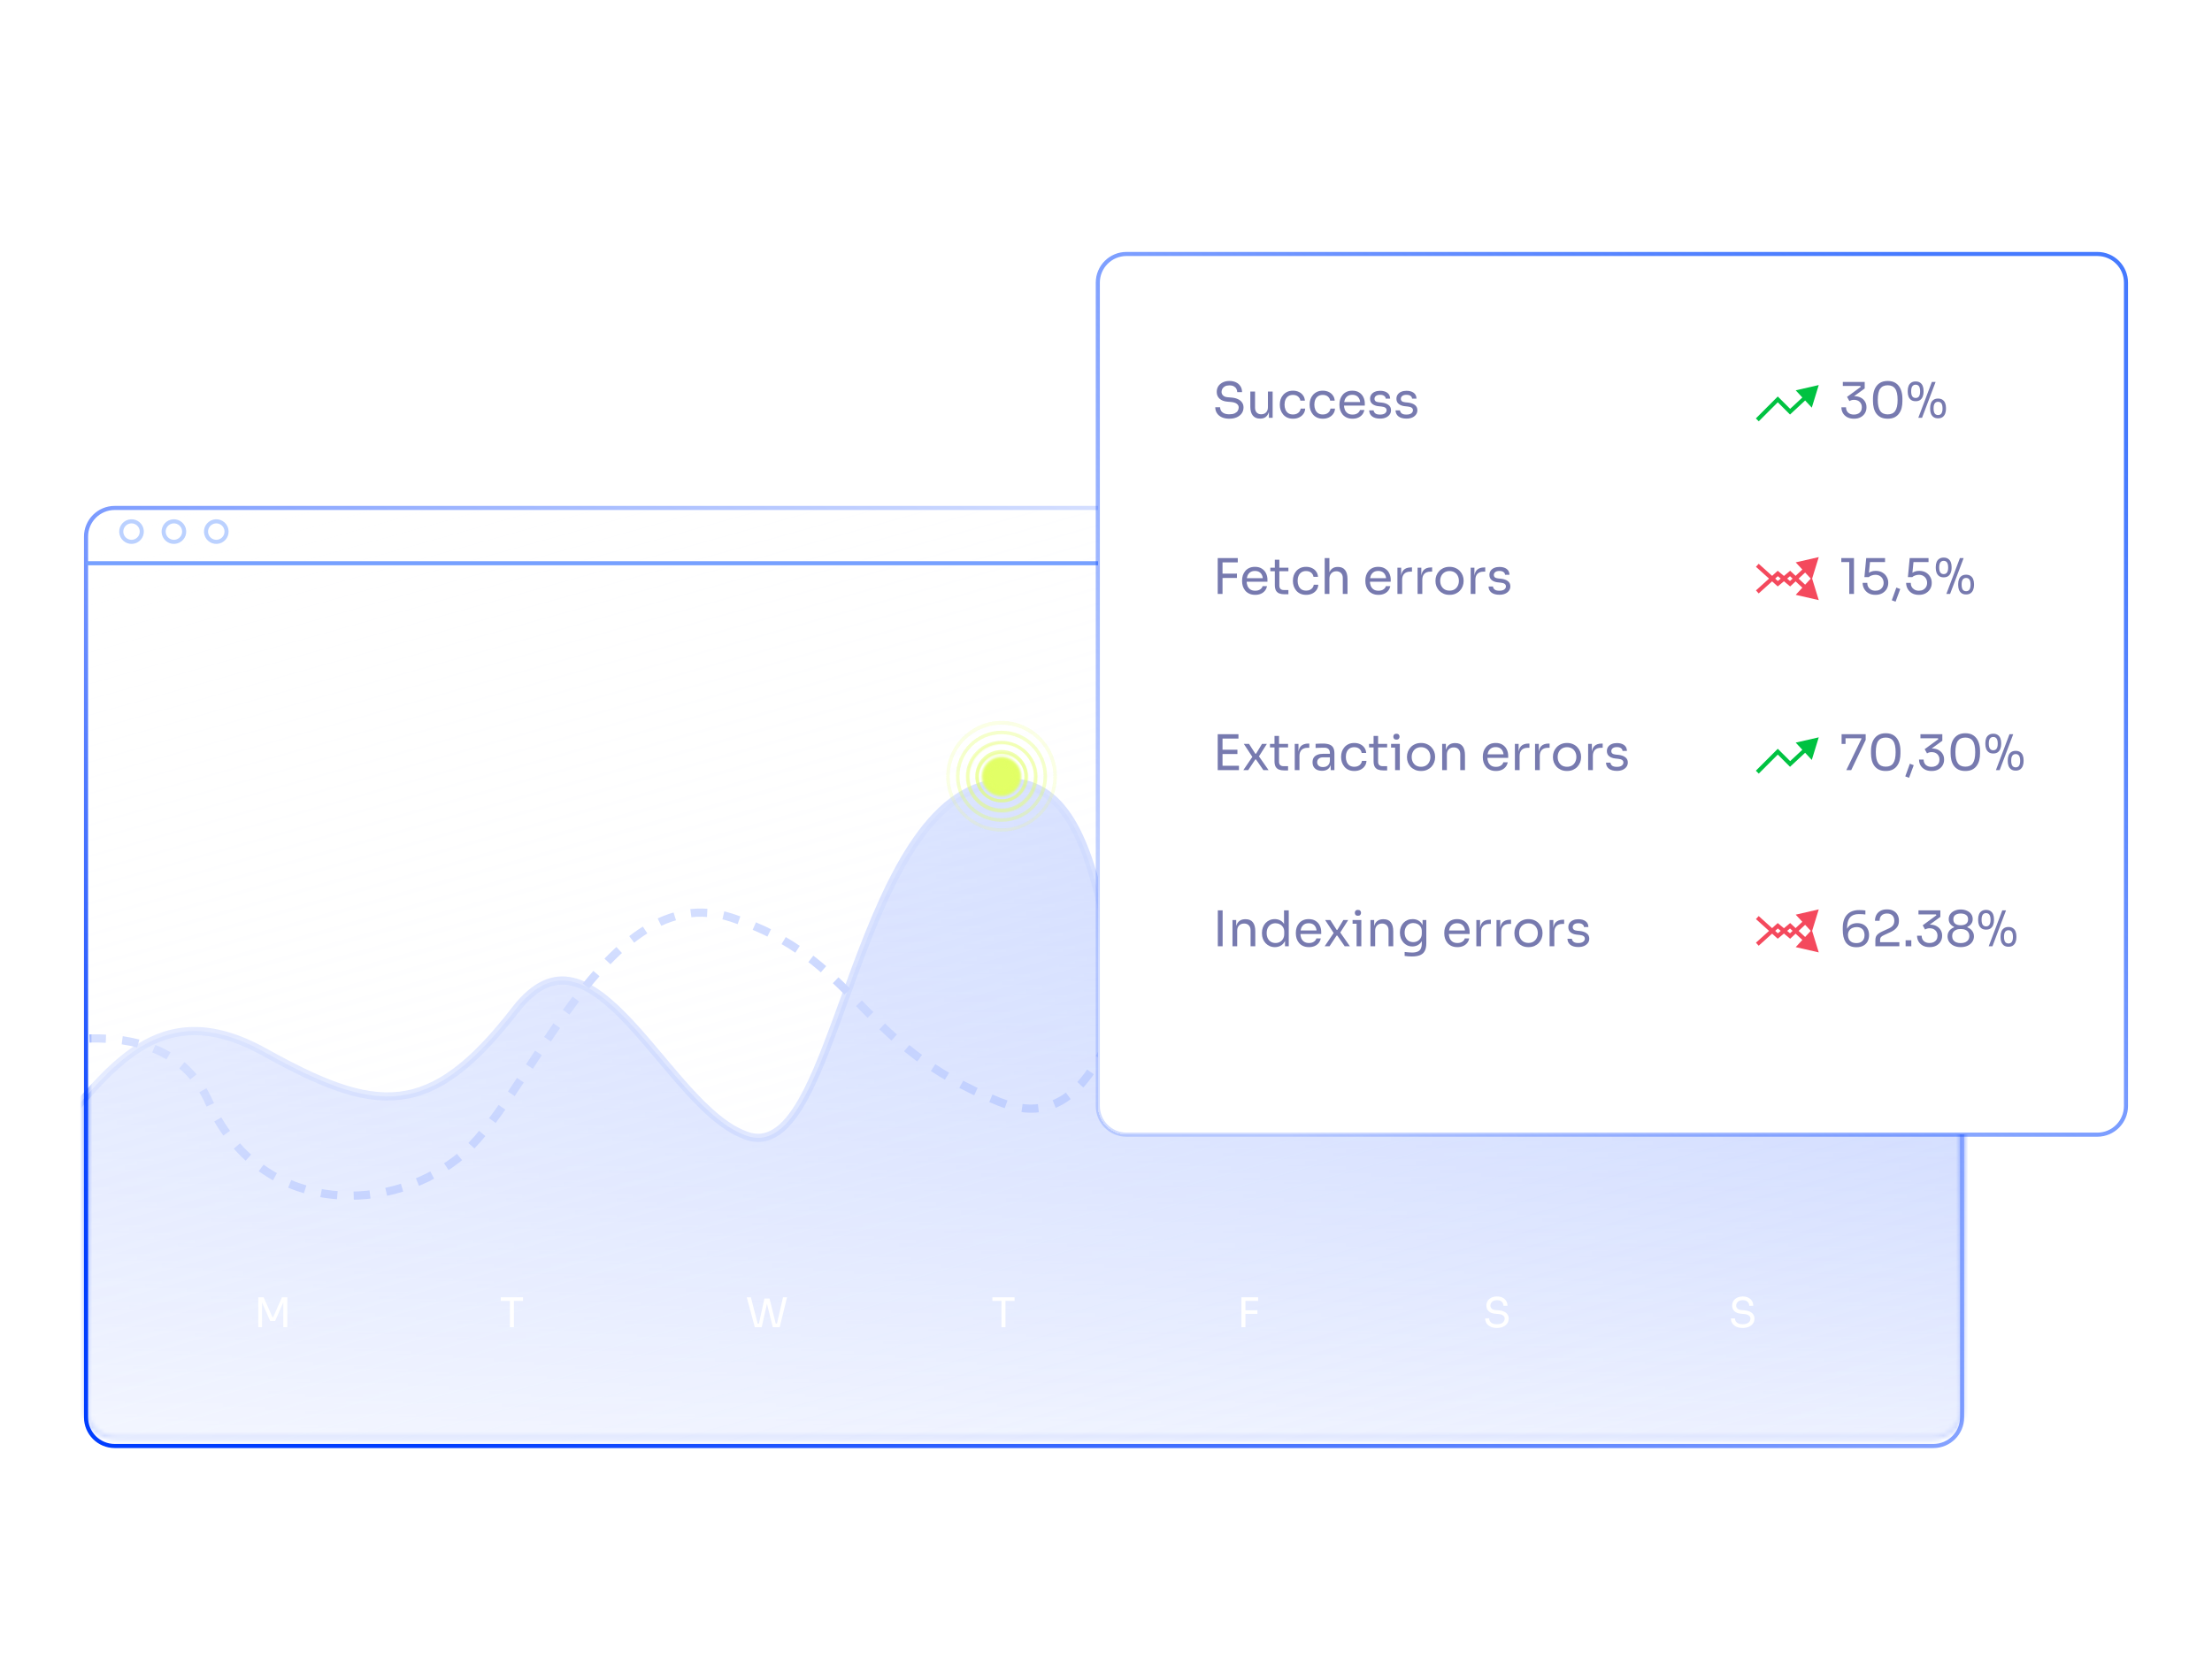<svg width="540" height="405" viewBox="0 0 540 405" fill="none" xmlns="http://www.w3.org/2000/svg">
<g filter="url(#filter0_bd_902_11856)">
<mask id="path-1-outside-1_902_11856" maskUnits="userSpaceOnUse" x="20" y="121" width="460" height="231" fill="black">
<rect fill="white" x="20" y="121" width="460" height="231"/>
<path d="M472 122C475.866 122 479 125.134 479 129L479 344C479 347.866 475.866 351 472 351L28.001 351C24.135 351 21.001 347.866 21.001 344L21.001 129C21.001 125.134 24.135 122 28.001 122L472 122Z"/>
</mask>
<path d="M472 122C475.866 122 479 125.134 479 129L479 344C479 347.866 475.866 351 472 351L28.001 351C24.135 351 21.001 347.866 21.001 344L21.001 129C21.001 125.134 24.135 122 28.001 122L472 122Z" fill="url(#paint0_linear_902_11856)" fill-opacity="0.5" shape-rendering="crispEdges"/>
<path d="M21.001 129L21.501 129L21.001 129ZM21.001 344L20.501 344L21.001 344ZM478.5 129L478.5 344L479.5 344L479.5 129L478.5 129ZM472 350.5L28.001 350.5L28.001 351.5L472 351.5L472 350.5ZM21.501 344L21.501 129L20.501 129L20.501 344L21.501 344ZM28.001 122.5L472 122.5L472 121.5L28.001 121.5L28.001 122.5ZM21.501 129C21.501 125.41 24.411 122.5 28.001 122.5L28.001 121.5C23.859 121.5 20.501 124.858 20.501 129L21.501 129ZM28.001 350.5C24.411 350.5 21.501 347.59 21.501 344L20.501 344C20.501 348.142 23.859 351.5 28.001 351.5L28.001 350.5ZM478.5 344C478.5 347.59 475.59 350.5 472 350.5L472 351.5C476.142 351.5 479.5 348.142 479.5 344L478.5 344ZM479.5 129C479.5 124.858 476.142 121.5 472 121.5L472 122.5C475.59 122.5 478.5 125.41 478.5 129L479.5 129Z" fill="url(#paint1_linear_902_11856)" mask="url(#path-1-outside-1_902_11856)"/>
</g>
<mask id="mask0_902_11856" style="mask-type:alpha" maskUnits="userSpaceOnUse" x="20" y="121" width="460" height="231">
<mask id="path-3-outside-2_902_11856" maskUnits="userSpaceOnUse" x="20" y="121" width="460" height="231" fill="black">
<rect fill="white" x="20" y="121" width="460" height="231"/>
<path d="M472 122C475.866 122 479 125.134 479 129L479 344C479 347.866 475.866 351 472 351L28.001 351C24.135 351 21.001 347.866 21.001 344L21.001 129C21.001 125.134 24.135 122 28.001 122L472 122Z"/>
</mask>
<path d="M472 122C475.866 122 479 125.134 479 129L479 344C479 347.866 475.866 351 472 351L28.001 351C24.135 351 21.001 347.866 21.001 344L21.001 129C21.001 125.134 24.135 122 28.001 122L472 122Z" fill="url(#paint2_linear_902_11856)" fill-opacity="0.5" shape-rendering="crispEdges"/>
<path d="M21.001 129L21.501 129L21.001 129ZM21.001 344L20.501 344L21.001 344ZM478.5 129L478.5 344L479.5 344L479.5 129L478.5 129ZM472 350.5L28.001 350.5L28.001 351.5L472 351.5L472 350.5ZM21.501 344L21.501 129L20.501 129L20.501 344L21.501 344ZM28.001 122.5L472 122.5L472 121.5L28.001 121.5L28.001 122.5ZM21.501 129C21.501 125.41 24.411 122.5 28.001 122.5L28.001 121.5C23.859 121.5 20.501 124.858 20.501 129L21.501 129ZM28.001 350.5C24.411 350.5 21.501 347.59 21.501 344L20.501 344C20.501 348.142 23.859 351.5 28.001 351.5L28.001 350.5ZM478.5 344C478.5 347.59 475.59 350.5 472 350.5L472 351.5C476.142 351.5 479.5 348.142 479.5 344L478.5 344ZM479.5 129C479.5 124.858 476.142 121.5 472 121.5L472 122.5C475.59 122.5 478.5 125.41 478.5 129L479.5 129Z" fill="url(#paint3_linear_902_11856)" mask="url(#path-3-outside-2_902_11856)"/>
</mask>
<g mask="url(#mask0_902_11856)">
<path d="M486.503 311.867L486.5 311.906V311.945V386.445H13V276.829C14.445 275.214 15.879 273.541 17.313 271.868C17.477 271.677 17.641 271.485 17.805 271.294C19.492 269.327 21.183 267.366 22.916 265.482C26.385 261.709 29.986 258.285 33.968 255.793C37.937 253.308 42.274 251.756 47.236 251.711C52.203 251.666 57.877 253.132 64.514 256.819C77.992 264.306 88.132 268.605 97.554 267.501C107.039 266.388 115.507 259.851 125.791 246.557C128.289 243.328 130.695 241.355 132.999 240.314C135.284 239.281 137.527 239.137 139.771 239.665C144.343 240.741 148.966 244.609 153.728 249.703C156.089 252.229 158.446 255.012 160.817 257.83C160.988 258.033 161.159 258.237 161.33 258.44C163.526 261.051 165.735 263.677 167.948 266.109C172.684 271.315 177.598 275.821 182.704 277.401C185.739 278.34 188.449 277.438 190.837 275.347C193.179 273.296 195.276 270.055 197.253 266.121C200.254 260.148 203.104 252.306 206.124 243.995C207.083 241.356 208.058 238.67 209.062 235.982C213.249 224.763 217.931 213.451 223.897 204.949C229.861 196.45 236.973 190.945 246 190.945C253.516 190.945 258.485 195.126 262.126 201.68C265.795 208.285 268.02 217.145 270.024 226.162C270.309 227.444 270.589 228.731 270.869 230.013C272.54 237.672 274.183 245.204 276.574 251.072C279.356 257.9 283.347 262.944 290 262.944C293.392 262.944 297.097 260.748 300.999 257.37C304.946 253.954 309.295 249.149 313.991 243.573C317.042 239.95 320.243 236 323.587 231.872C330.582 223.237 338.208 213.824 346.42 205.001C358.55 191.967 371.818 180.382 385.928 174.701C399.966 169.049 414.862 169.225 430.439 179.773C455.597 196.809 470.2 222.337 478.223 247.4C486.247 272.467 487.66 296.986 486.503 311.867Z" fill="url(#paint4_linear_902_11856)" stroke="url(#paint5_linear_902_11856)" stroke-width="2"/>
<path d="M-1.5 258.5C12 253 41.4 247.4 51 269C63 296 93.5 297 111.5 283C129.5 269 147.5 214 178.5 224C209.5 234 209 255 244 269C279 283 274 203.5 306 197" stroke="#003DFF" stroke-width="2" stroke-dasharray="4 4"/>
</g>
<line x1="478.5" y1="137.5" x2="21.5" y2="137.5" stroke="#76A0FF" stroke-linecap="round"/>
<circle cx="32.108" cy="129.773" r="2.508" transform="rotate(-15 32.108 129.773)" fill="white" stroke="#BBD1FF"/>
<circle cx="42.454" cy="129.773" r="2.508" transform="rotate(-15 42.454 129.773)" fill="white" stroke="#BBD1FF"/>
<circle cx="52.801" cy="129.773" r="2.508" transform="rotate(-15 52.801 129.773)" fill="white" stroke="#BBD1FF"/>
<path d="M63.06 324V316.7H64.36L66.52 321.57H66.68L68.83 316.7H70.14V324H69.16V317.77L69.23 317.79L67.16 322.49H65.96L63.88 317.79L63.96 317.77V324H63.06Z" fill="white"/>
<path d="M124.48 324V317.38H125.46V324H124.48ZM122.26 317.58V316.7H127.68V317.58H122.26Z" fill="white"/>
<path d="M184.27 324L182.3 316.7H183.31L185.02 323.36L184.55 323.12H185.74L185.22 323.36L186.61 317H187.53L185.94 324H184.27ZM188.66 324L186.91 317H187.86L189.43 323.36L188.93 323.12H190.13L189.62 323.36L191.15 316.7H192.13L190.34 324H188.66Z" fill="white"/>
<path d="M244.48 324V317.38H245.46V324H244.48ZM242.26 317.58V316.7H247.68V317.58H242.26Z" fill="white"/>
<path d="M303.06 324V316.7H304.04V324H303.06ZM303.84 320.75V319.87L306.97 319.86V320.74L303.84 320.75ZM303.84 317.58V316.7H307.14V317.58H303.84Z" fill="white"/>
<path d="M365.43 324.18C364.823 324.18 364.307 324.08 363.88 323.88C363.453 323.68 363.127 323.403 362.9 323.05C362.673 322.697 362.56 322.297 362.56 321.85H363.54C363.54 322.07 363.597 322.29 363.71 322.51C363.83 322.73 364.027 322.913 364.3 323.06C364.58 323.207 364.957 323.28 365.43 323.28C365.87 323.28 366.23 323.217 366.51 323.09C366.79 322.957 366.997 322.787 367.13 322.58C367.263 322.367 367.33 322.137 367.33 321.89C367.33 321.59 367.2 321.343 366.94 321.15C366.68 320.95 366.3 320.827 365.8 320.78L364.99 320.71C364.343 320.657 363.827 320.457 363.44 320.11C363.053 319.763 362.86 319.307 362.86 318.74C362.86 318.293 362.967 317.903 363.18 317.57C363.4 317.237 363.703 316.977 364.09 316.79C364.477 316.597 364.927 316.5 365.44 316.5C365.947 316.5 366.393 316.593 366.78 316.78C367.167 316.967 367.467 317.23 367.68 317.57C367.9 317.903 368.01 318.303 368.01 318.77H367.03C367.03 318.537 366.973 318.317 366.86 318.11C366.753 317.903 366.583 317.733 366.35 317.6C366.117 317.467 365.813 317.4 365.44 317.4C365.08 317.4 364.78 317.463 364.54 317.59C364.307 317.717 364.13 317.883 364.01 318.09C363.897 318.29 363.84 318.507 363.84 318.74C363.84 319.007 363.943 319.243 364.15 319.45C364.357 319.657 364.663 319.777 365.07 319.81L365.88 319.88C366.38 319.92 366.81 320.027 367.17 320.2C367.537 320.367 367.817 320.593 368.01 320.88C368.21 321.16 368.31 321.497 368.31 321.89C368.31 322.337 368.19 322.733 367.95 323.08C367.71 323.427 367.373 323.697 366.94 323.89C366.507 324.083 366.003 324.18 365.43 324.18Z" fill="white"/>
<path d="M425.43 324.18C424.823 324.18 424.307 324.08 423.88 323.88C423.453 323.68 423.127 323.403 422.9 323.05C422.673 322.697 422.56 322.297 422.56 321.85H423.54C423.54 322.07 423.597 322.29 423.71 322.51C423.83 322.73 424.027 322.913 424.3 323.06C424.58 323.207 424.957 323.28 425.43 323.28C425.87 323.28 426.23 323.217 426.51 323.09C426.79 322.957 426.997 322.787 427.13 322.58C427.263 322.367 427.33 322.137 427.33 321.89C427.33 321.59 427.2 321.343 426.94 321.15C426.68 320.95 426.3 320.827 425.8 320.78L424.99 320.71C424.343 320.657 423.827 320.457 423.44 320.11C423.053 319.763 422.86 319.307 422.86 318.74C422.86 318.293 422.967 317.903 423.18 317.57C423.4 317.237 423.703 316.977 424.09 316.79C424.477 316.597 424.927 316.5 425.44 316.5C425.947 316.5 426.393 316.593 426.78 316.78C427.167 316.967 427.467 317.23 427.68 317.57C427.9 317.903 428.01 318.303 428.01 318.77H427.03C427.03 318.537 426.973 318.317 426.86 318.11C426.753 317.903 426.583 317.733 426.35 317.6C426.117 317.467 425.813 317.4 425.44 317.4C425.08 317.4 424.78 317.463 424.54 317.59C424.307 317.717 424.13 317.883 424.01 318.09C423.897 318.29 423.84 318.507 423.84 318.74C423.84 319.007 423.943 319.243 424.15 319.45C424.357 319.657 424.663 319.777 425.07 319.81L425.88 319.88C426.38 319.92 426.81 320.027 427.17 320.2C427.537 320.367 427.817 320.593 428.01 320.88C428.21 321.16 428.31 321.497 428.31 321.89C428.31 322.337 428.19 322.733 427.95 323.08C427.71 323.427 427.373 323.697 426.94 323.89C426.507 324.083 426.003 324.18 425.43 324.18Z" fill="white"/>
<g filter="url(#filter1_d_902_11856)">
<mask id="path-18-outside-3_902_11856" maskUnits="userSpaceOnUse" x="267" y="54" width="253" height="217" fill="black">
<rect fill="white" x="267" y="54" width="253" height="217"/>
<path d="M512 55C515.866 55 519 58.134 519 62L519 263C519 266.866 515.866 270 512 270L275 270C271.134 270 268 266.866 268 263L268 62C268 58.134 271.134 55 275 55L512 55Z"/>
</mask>
<path d="M512 55C515.866 55 519 58.134 519 62L519 263C519 266.866 515.866 270 512 270L275 270C271.134 270 268 266.866 268 263L268 62C268 58.134 271.134 55 275 55L512 55Z" fill="white" shape-rendering="crispEdges"/>
<path d="M275 270L275 269.5L275 270ZM512 270L512 270.5L512 270ZM518.5 62L518.5 263L519.5 263L519.5 62L518.5 62ZM512 269.5L275 269.5L275 270.5L512 270.5L512 269.5ZM268.5 263L268.5 62L267.5 62L267.5 263L268.5 263ZM275 55.5L512 55.5L512 54.5L275 54.5L275 55.5ZM268.5 62C268.5 58.41 271.41 55.5 275 55.5L275 54.5C270.858 54.5 267.5 57.858 267.5 62L268.5 62ZM275 269.5C271.41 269.5 268.5 266.59 268.5 263L267.5 263C267.5 267.142 270.858 270.5 275 270.5L275 269.5ZM518.5 263C518.5 266.59 515.59 269.5 512 269.5L512 270.5C516.142 270.5 519.5 267.142 519.5 263L518.5 263ZM519.5 62C519.5 57.858 516.142 54.5 512 54.5L512 55.5C515.59 55.5 518.5 58.41 518.5 62L519.5 62Z" fill="url(#paint6_linear_902_11856)" mask="url(#path-18-outside-3_902_11856)"/>
</g>
<path d="M300.116 102.216C299.388 102.216 298.768 102.096 298.256 101.856C297.744 101.616 297.352 101.284 297.08 100.86C296.808 100.436 296.672 99.956 296.672 99.42H297.848C297.848 99.684 297.916 99.948 298.052 100.212C298.196 100.476 298.432 100.696 298.76 100.872C299.096 101.048 299.548 101.136 300.116 101.136C300.644 101.136 301.076 101.06 301.412 100.908C301.748 100.748 301.996 100.544 302.156 100.296C302.316 100.04 302.396 99.764 302.396 99.468C302.396 99.108 302.24 98.812 301.928 98.58C301.616 98.34 301.16 98.192 300.56 98.136L299.588 98.052C298.812 97.988 298.192 97.748 297.728 97.332C297.264 96.916 297.032 96.368 297.032 95.688C297.032 95.152 297.16 94.684 297.416 94.284C297.68 93.884 298.044 93.572 298.508 93.348C298.972 93.116 299.512 93 300.128 93C300.736 93 301.272 93.112 301.736 93.336C302.2 93.56 302.56 93.876 302.816 94.284C303.08 94.684 303.212 95.164 303.212 95.724H302.036C302.036 95.444 301.968 95.18 301.832 94.932C301.704 94.684 301.5 94.48 301.22 94.32C300.94 94.16 300.576 94.08 300.128 94.08C299.696 94.08 299.336 94.156 299.048 94.308C298.768 94.46 298.556 94.66 298.412 94.908C298.276 95.148 298.208 95.408 298.208 95.688C298.208 96.008 298.332 96.292 298.58 96.54C298.828 96.788 299.196 96.932 299.684 96.972L300.656 97.056C301.256 97.104 301.772 97.232 302.204 97.44C302.644 97.64 302.98 97.912 303.212 98.256C303.452 98.592 303.572 98.996 303.572 99.468C303.572 100.004 303.428 100.48 303.14 100.896C302.852 101.312 302.448 101.636 301.928 101.868C301.408 102.1 300.804 102.216 300.116 102.216ZM307.597 102.192C306.837 102.192 306.253 101.944 305.845 101.448C305.437 100.952 305.233 100.236 305.233 99.3V95.58H306.385V99.528C306.385 100.032 306.521 100.428 306.793 100.716C307.065 100.996 307.433 101.136 307.897 101.136C308.377 101.136 308.769 100.984 309.073 100.68C309.377 100.368 309.529 99.944 309.529 99.408V95.58H310.681V102H309.769V99.252H309.913C309.913 99.884 309.829 100.42 309.661 100.86C309.493 101.292 309.241 101.624 308.905 101.856C308.577 102.08 308.157 102.192 307.645 102.192H307.597ZM315.661 102.216C315.109 102.216 314.629 102.12 314.221 101.928C313.821 101.736 313.489 101.48 313.225 101.16C312.961 100.832 312.761 100.472 312.625 100.08C312.497 99.688 312.433 99.296 312.433 98.904V98.688C312.433 98.28 312.497 97.88 312.625 97.488C312.761 97.096 312.961 96.744 313.225 96.432C313.497 96.112 313.833 95.856 314.233 95.664C314.633 95.472 315.101 95.376 315.637 95.376C316.173 95.376 316.653 95.476 317.077 95.676C317.509 95.876 317.853 96.16 318.109 96.528C318.373 96.888 318.521 97.316 318.553 97.812H317.449C317.393 97.412 317.209 97.08 316.897 96.816C316.585 96.544 316.165 96.408 315.637 96.408C315.181 96.408 314.801 96.512 314.497 96.72C314.193 96.928 313.965 97.212 313.813 97.572C313.661 97.932 313.585 98.34 313.585 98.796C313.585 99.236 313.661 99.64 313.813 100.008C313.965 100.368 314.193 100.656 314.497 100.872C314.809 101.08 315.197 101.184 315.661 101.184C316.021 101.184 316.333 101.12 316.597 100.992C316.861 100.864 317.073 100.692 317.233 100.476C317.393 100.26 317.489 100.016 317.521 99.744H318.625C318.601 100.248 318.453 100.684 318.181 101.052C317.917 101.42 317.565 101.708 317.125 101.916C316.693 102.116 316.205 102.216 315.661 102.216ZM322.938 102.216C322.386 102.216 321.906 102.12 321.498 101.928C321.098 101.736 320.766 101.48 320.502 101.16C320.238 100.832 320.038 100.472 319.902 100.08C319.774 99.688 319.71 99.296 319.71 98.904V98.688C319.71 98.28 319.774 97.88 319.902 97.488C320.038 97.096 320.238 96.744 320.502 96.432C320.774 96.112 321.11 95.856 321.51 95.664C321.91 95.472 322.378 95.376 322.914 95.376C323.45 95.376 323.93 95.476 324.354 95.676C324.786 95.876 325.13 96.16 325.386 96.528C325.65 96.888 325.798 97.316 325.83 97.812H324.726C324.67 97.412 324.486 97.08 324.174 96.816C323.862 96.544 323.442 96.408 322.914 96.408C322.458 96.408 322.078 96.512 321.774 96.72C321.47 96.928 321.242 97.212 321.09 97.572C320.938 97.932 320.862 98.34 320.862 98.796C320.862 99.236 320.938 99.64 321.09 100.008C321.242 100.368 321.47 100.656 321.774 100.872C322.086 101.08 322.474 101.184 322.938 101.184C323.298 101.184 323.61 101.12 323.874 100.992C324.138 100.864 324.35 100.692 324.51 100.476C324.67 100.26 324.766 100.016 324.798 99.744H325.902C325.878 100.248 325.73 100.684 325.458 101.052C325.194 101.42 324.842 101.708 324.402 101.916C323.97 102.116 323.482 102.216 322.938 102.216ZM330.191 102.216C329.631 102.216 329.147 102.12 328.739 101.928C328.331 101.736 327.999 101.484 327.743 101.172C327.487 100.852 327.295 100.496 327.167 100.104C327.047 99.712 326.987 99.312 326.987 98.904V98.688C326.987 98.272 327.047 97.868 327.167 97.476C327.295 97.084 327.487 96.732 327.743 96.42C327.999 96.1 328.323 95.848 328.715 95.664C329.115 95.472 329.583 95.376 330.119 95.376C330.815 95.376 331.387 95.528 331.835 95.832C332.291 96.128 332.627 96.512 332.843 96.984C333.067 97.456 333.179 97.96 333.179 98.496V99.012H327.491V98.148H332.339L332.075 98.616C332.075 98.16 332.003 97.768 331.859 97.44C331.715 97.104 331.499 96.844 331.211 96.66C330.923 96.476 330.559 96.384 330.119 96.384C329.663 96.384 329.283 96.488 328.979 96.696C328.683 96.904 328.459 97.188 328.307 97.548C328.163 97.908 328.091 98.324 328.091 98.796C328.091 99.252 328.163 99.664 328.307 100.032C328.459 100.392 328.691 100.68 329.003 100.896C329.315 101.104 329.711 101.208 330.191 101.208C330.695 101.208 331.103 101.096 331.415 100.872C331.735 100.648 331.927 100.388 331.991 100.092H333.071C332.983 100.532 332.807 100.912 332.543 101.232C332.279 101.552 331.947 101.796 331.547 101.964C331.147 102.132 330.695 102.216 330.191 102.216ZM336.915 102.192C336.075 102.192 335.423 102.012 334.959 101.652C334.503 101.292 334.267 100.8 334.251 100.176H335.331C335.347 100.424 335.471 100.66 335.703 100.884C335.943 101.1 336.347 101.208 336.915 101.208C337.427 101.208 337.819 101.108 338.091 100.908C338.363 100.7 338.499 100.448 338.499 100.152C338.499 99.888 338.399 99.684 338.199 99.54C337.999 99.388 337.675 99.288 337.227 99.24L336.531 99.168C335.923 99.104 335.427 98.924 335.043 98.628C334.659 98.324 334.467 97.9 334.467 97.356C334.467 96.948 334.571 96.6 334.779 96.312C334.987 96.016 335.275 95.792 335.643 95.64C336.011 95.48 336.435 95.4 336.915 95.4C337.635 95.4 338.219 95.56 338.667 95.88C339.115 96.2 339.347 96.676 339.363 97.308H338.283C338.275 97.052 338.155 96.836 337.923 96.66C337.699 96.476 337.363 96.384 336.915 96.384C336.467 96.384 336.127 96.476 335.895 96.66C335.663 96.844 335.547 97.076 335.547 97.356C335.547 97.596 335.627 97.788 335.787 97.932C335.955 98.076 336.227 98.168 336.603 98.208L337.299 98.28C337.987 98.352 338.539 98.544 338.955 98.856C339.371 99.16 339.579 99.592 339.579 100.152C339.579 100.552 339.463 100.908 339.231 101.22C339.007 101.524 338.695 101.764 338.295 101.94C337.895 102.108 337.435 102.192 336.915 102.192ZM343.349 102.192C342.509 102.192 341.857 102.012 341.393 101.652C340.937 101.292 340.701 100.8 340.685 100.176H341.765C341.781 100.424 341.905 100.66 342.137 100.884C342.377 101.1 342.781 101.208 343.349 101.208C343.861 101.208 344.253 101.108 344.525 100.908C344.797 100.7 344.933 100.448 344.933 100.152C344.933 99.888 344.833 99.684 344.633 99.54C344.433 99.388 344.109 99.288 343.661 99.24L342.965 99.168C342.357 99.104 341.861 98.924 341.477 98.628C341.093 98.324 340.901 97.9 340.901 97.356C340.901 96.948 341.005 96.6 341.213 96.312C341.421 96.016 341.709 95.792 342.077 95.64C342.445 95.48 342.869 95.4 343.349 95.4C344.069 95.4 344.653 95.56 345.101 95.88C345.549 96.2 345.781 96.676 345.797 97.308H344.717C344.709 97.052 344.589 96.836 344.357 96.66C344.133 96.476 343.797 96.384 343.349 96.384C342.901 96.384 342.561 96.476 342.329 96.66C342.097 96.844 341.981 97.076 341.981 97.356C341.981 97.596 342.061 97.788 342.221 97.932C342.389 98.076 342.661 98.168 343.037 98.208L343.733 98.28C344.421 98.352 344.973 98.544 345.389 98.856C345.805 99.16 346.013 99.592 346.013 100.152C346.013 100.552 345.897 100.908 345.665 101.22C345.441 101.524 345.129 101.764 344.729 101.94C344.329 102.108 343.869 102.192 343.349 102.192Z" fill="#777AAF"/>
<path d="M452.588 102.216C451.932 102.216 451.376 102.088 450.92 101.832C450.464 101.576 450.116 101.236 449.876 100.812C449.644 100.388 449.528 99.928 449.528 99.432H450.656C450.656 99.976 450.828 100.408 451.172 100.728C451.524 101.048 451.996 101.208 452.588 101.208C452.98 101.208 453.32 101.136 453.608 100.992C453.896 100.848 454.12 100.644 454.28 100.38C454.44 100.108 454.52 99.792 454.52 99.432C454.52 98.888 454.344 98.448 453.992 98.112C453.648 97.776 453.184 97.608 452.6 97.608C452.352 97.608 452.136 97.64 451.952 97.704C451.776 97.76 451.62 97.832 451.484 97.92L450.908 96.888L454.256 94.44L454.136 94.224H449.876V93.24H455.216V94.836L452.444 96.852L451.604 96.888C451.74 96.84 451.888 96.8 452.048 96.768C452.216 96.736 452.412 96.72 452.636 96.72C453.276 96.72 453.82 96.84 454.268 97.08C454.716 97.32 455.056 97.64 455.288 98.04C455.528 98.44 455.648 98.876 455.648 99.348V99.516C455.648 99.98 455.528 100.42 455.288 100.836C455.056 101.244 454.712 101.576 454.256 101.832C453.808 102.088 453.252 102.216 452.588 102.216ZM460.835 102.216C460.179 102.216 459.619 102.104 459.155 101.88C458.699 101.648 458.327 101.336 458.039 100.944C457.759 100.552 457.555 100.1 457.427 99.588C457.299 99.068 457.235 98.52 457.235 97.944V97.296C457.235 96.488 457.359 95.76 457.607 95.112C457.863 94.464 458.255 93.952 458.783 93.576C459.319 93.192 460.003 93 460.835 93C461.667 93 462.347 93.192 462.875 93.576C463.403 93.952 463.791 94.464 464.039 95.112C464.295 95.76 464.423 96.488 464.423 97.296V97.944C464.423 98.52 464.359 99.068 464.231 99.588C464.103 100.1 463.895 100.552 463.607 100.944C463.327 101.336 462.959 101.648 462.503 101.88C462.047 102.104 461.491 102.216 460.835 102.216ZM460.835 101.16C461.667 101.16 462.275 100.88 462.659 100.32C463.051 99.752 463.247 98.856 463.247 97.632C463.247 96.352 463.047 95.436 462.647 94.884C462.255 94.332 461.651 94.056 460.835 94.056C460.011 94.056 459.399 94.332 458.999 94.884C458.607 95.436 458.411 96.344 458.411 97.608C458.411 98.84 458.607 99.74 458.999 100.308C459.391 100.876 460.003 101.16 460.835 101.16ZM468.301 102L471.613 93.24H472.525L469.213 102H468.301ZM467.653 97.944C467.197 97.944 466.825 97.84 466.537 97.632C466.257 97.424 466.049 97.148 465.913 96.804C465.785 96.46 465.721 96.088 465.721 95.688V95.376C465.721 94.944 465.789 94.56 465.925 94.224C466.061 93.88 466.273 93.612 466.561 93.42C466.849 93.22 467.213 93.12 467.653 93.12C468.101 93.12 468.465 93.22 468.745 93.42C469.033 93.612 469.245 93.88 469.381 94.224C469.517 94.56 469.585 94.944 469.585 95.376V95.688C469.585 96.088 469.517 96.46 469.381 96.804C469.253 97.148 469.049 97.424 468.769 97.632C468.489 97.84 468.117 97.944 467.653 97.944ZM467.653 97.152C468.021 97.152 468.293 97.02 468.469 96.756C468.653 96.484 468.745 96.08 468.745 95.544C468.745 94.976 468.653 94.564 468.469 94.308C468.285 94.044 468.013 93.912 467.653 93.912C467.293 93.912 467.021 94.044 466.837 94.308C466.653 94.564 466.561 94.972 466.561 95.532C466.561 96.068 466.649 96.472 466.825 96.744C467.009 97.016 467.285 97.152 467.653 97.152ZM473.125 102.12C472.669 102.12 472.297 102.016 472.009 101.808C471.729 101.6 471.521 101.324 471.385 100.98C471.257 100.636 471.193 100.264 471.193 99.864V99.552C471.193 99.12 471.261 98.736 471.397 98.4C471.533 98.056 471.745 97.788 472.033 97.596C472.321 97.396 472.685 97.296 473.125 97.296C473.573 97.296 473.937 97.396 474.217 97.596C474.505 97.788 474.717 98.056 474.853 98.4C474.989 98.736 475.057 99.12 475.057 99.552V99.864C475.057 100.264 474.989 100.636 474.853 100.98C474.725 101.324 474.521 101.6 474.241 101.808C473.961 102.016 473.589 102.12 473.125 102.12ZM473.125 101.328C473.493 101.328 473.765 101.196 473.941 100.932C474.125 100.66 474.217 100.256 474.217 99.72C474.217 99.152 474.125 98.74 473.941 98.484C473.757 98.22 473.485 98.088 473.125 98.088C472.765 98.088 472.493 98.22 472.309 98.484C472.125 98.74 472.033 99.148 472.033 99.708C472.033 100.244 472.121 100.648 472.297 100.92C472.481 101.192 472.757 101.328 473.125 101.328Z" fill="#777AAF"/>
<path d="M451.448 145V136.816L451.976 137.224H449.504V136.24H452.6V145H451.448ZM457.831 145.216C457.159 145.216 456.591 145.08 456.127 144.808C455.663 144.528 455.311 144.164 455.071 143.716C454.831 143.268 454.711 142.792 454.711 142.288H455.839C455.839 142.656 455.919 142.984 456.079 143.272C456.247 143.56 456.479 143.788 456.775 143.956C457.071 144.124 457.423 144.208 457.831 144.208C458.231 144.208 458.579 144.128 458.875 143.968C459.179 143.8 459.415 143.572 459.583 143.284C459.751 142.988 459.835 142.656 459.835 142.288C459.835 141.92 459.751 141.588 459.583 141.292C459.423 140.996 459.191 140.76 458.887 140.584C458.591 140.408 458.239 140.32 457.831 140.32C457.535 140.32 457.235 140.372 456.931 140.476C456.627 140.572 456.383 140.712 456.199 140.896H455.143L455.587 136.24H460.183V137.224H456.259L456.547 136.828L456.211 140.224L455.899 140.116C456.131 139.884 456.411 139.7 456.739 139.564C457.075 139.428 457.455 139.36 457.879 139.36C458.551 139.36 459.115 139.5 459.571 139.78C460.027 140.052 460.371 140.408 460.603 140.848C460.843 141.28 460.963 141.732 460.963 142.204V142.372C460.963 142.844 460.843 143.3 460.603 143.74C460.363 144.172 460.007 144.528 459.535 144.808C459.071 145.08 458.503 145.216 457.831 145.216ZM462.752 146.884L461.828 146.536L462.944 143.44L463.892 143.8L462.752 146.884ZM468.448 145.216C467.776 145.216 467.208 145.08 466.744 144.808C466.28 144.528 465.928 144.164 465.688 143.716C465.448 143.268 465.328 142.792 465.328 142.288H466.456C466.456 142.656 466.536 142.984 466.696 143.272C466.864 143.56 467.096 143.788 467.392 143.956C467.688 144.124 468.04 144.208 468.448 144.208C468.848 144.208 469.196 144.128 469.492 143.968C469.796 143.8 470.032 143.572 470.2 143.284C470.368 142.988 470.452 142.656 470.452 142.288C470.452 141.92 470.368 141.588 470.2 141.292C470.04 140.996 469.808 140.76 469.504 140.584C469.208 140.408 468.856 140.32 468.448 140.32C468.152 140.32 467.852 140.372 467.548 140.476C467.244 140.572 467 140.712 466.816 140.896H465.76L466.204 136.24H470.8V137.224H466.876L467.164 136.828L466.828 140.224L466.516 140.116C466.748 139.884 467.028 139.7 467.356 139.564C467.692 139.428 468.072 139.36 468.496 139.36C469.168 139.36 469.732 139.5 470.188 139.78C470.644 140.052 470.988 140.408 471.22 140.848C471.46 141.28 471.58 141.732 471.58 142.204V142.372C471.58 142.844 471.46 143.3 471.22 143.74C470.98 144.172 470.624 144.528 470.152 144.808C469.688 145.08 469.12 145.216 468.448 145.216ZM475.145 145L478.457 136.24H479.369L476.057 145H475.145ZM474.497 140.944C474.041 140.944 473.669 140.84 473.381 140.632C473.101 140.424 472.893 140.148 472.757 139.804C472.629 139.46 472.565 139.088 472.565 138.688V138.376C472.565 137.944 472.633 137.56 472.769 137.224C472.905 136.88 473.117 136.612 473.405 136.42C473.693 136.22 474.057 136.12 474.497 136.12C474.945 136.12 475.309 136.22 475.589 136.42C475.877 136.612 476.089 136.88 476.225 137.224C476.361 137.56 476.429 137.944 476.429 138.376V138.688C476.429 139.088 476.361 139.46 476.225 139.804C476.097 140.148 475.893 140.424 475.613 140.632C475.333 140.84 474.961 140.944 474.497 140.944ZM474.497 140.152C474.865 140.152 475.137 140.02 475.313 139.756C475.497 139.484 475.589 139.08 475.589 138.544C475.589 137.976 475.497 137.564 475.313 137.308C475.129 137.044 474.857 136.912 474.497 136.912C474.137 136.912 473.865 137.044 473.681 137.308C473.497 137.564 473.405 137.972 473.405 138.532C473.405 139.068 473.493 139.472 473.669 139.744C473.853 140.016 474.129 140.152 474.497 140.152ZM479.969 145.12C479.513 145.12 479.141 145.016 478.853 144.808C478.573 144.6 478.365 144.324 478.229 143.98C478.101 143.636 478.037 143.264 478.037 142.864V142.552C478.037 142.12 478.105 141.736 478.241 141.4C478.377 141.056 478.589 140.788 478.877 140.596C479.165 140.396 479.529 140.296 479.969 140.296C480.417 140.296 480.781 140.396 481.061 140.596C481.349 140.788 481.561 141.056 481.697 141.4C481.833 141.736 481.901 142.12 481.901 142.552V142.864C481.901 143.264 481.833 143.636 481.697 143.98C481.569 144.324 481.365 144.6 481.085 144.808C480.805 145.016 480.433 145.12 479.969 145.12ZM479.969 144.328C480.337 144.328 480.609 144.196 480.785 143.932C480.969 143.66 481.061 143.256 481.061 142.72C481.061 142.152 480.969 141.74 480.785 141.484C480.601 141.22 480.329 141.088 479.969 141.088C479.609 141.088 479.337 141.22 479.153 141.484C478.969 141.74 478.877 142.148 478.877 142.708C478.877 143.244 478.965 143.648 479.141 143.92C479.325 144.192 479.601 144.328 479.969 144.328Z" fill="#777AAF"/>
<path d="M450.728 188L454.436 180.332L454.364 180.224H449.576V179.24H455.456V180.632L451.928 188H450.728ZM449.576 181.616V179.24H450.536V181.616H449.576ZM460.355 188.216C459.699 188.216 459.139 188.104 458.675 187.88C458.219 187.648 457.847 187.336 457.559 186.944C457.279 186.552 457.075 186.1 456.947 185.588C456.819 185.068 456.755 184.52 456.755 183.944V183.296C456.755 182.488 456.879 181.76 457.127 181.112C457.383 180.464 457.775 179.952 458.303 179.576C458.839 179.192 459.523 179 460.355 179C461.187 179 461.867 179.192 462.395 179.576C462.923 179.952 463.311 180.464 463.559 181.112C463.815 181.76 463.943 182.488 463.943 183.296V183.944C463.943 184.52 463.879 185.068 463.751 185.588C463.623 186.1 463.415 186.552 463.127 186.944C462.847 187.336 462.479 187.648 462.023 187.88C461.567 188.104 461.011 188.216 460.355 188.216ZM460.355 187.16C461.187 187.16 461.795 186.88 462.179 186.32C462.571 185.752 462.767 184.856 462.767 183.632C462.767 182.352 462.567 181.436 462.167 180.884C461.775 180.332 461.171 180.056 460.355 180.056C459.531 180.056 458.919 180.332 458.519 180.884C458.127 181.436 457.931 182.344 457.931 183.608C457.931 184.84 458.127 185.74 458.519 186.308C458.911 186.876 459.523 187.16 460.355 187.16ZM466.045 189.884L465.121 189.536L466.237 186.44L467.185 186.8L466.045 189.884ZM471.537 188.216C470.881 188.216 470.325 188.088 469.869 187.832C469.413 187.576 469.065 187.236 468.825 186.812C468.593 186.388 468.477 185.928 468.477 185.432H469.605C469.605 185.976 469.777 186.408 470.121 186.728C470.473 187.048 470.945 187.208 471.537 187.208C471.929 187.208 472.269 187.136 472.557 186.992C472.845 186.848 473.069 186.644 473.229 186.38C473.389 186.108 473.469 185.792 473.469 185.432C473.469 184.888 473.293 184.448 472.941 184.112C472.597 183.776 472.133 183.608 471.549 183.608C471.301 183.608 471.085 183.64 470.901 183.704C470.725 183.76 470.569 183.832 470.433 183.92L469.857 182.888L473.205 180.44L473.085 180.224H468.825V179.24H474.165V180.836L471.393 182.852L470.553 182.888C470.689 182.84 470.837 182.8 470.997 182.768C471.165 182.736 471.361 182.72 471.585 182.72C472.225 182.72 472.769 182.84 473.217 183.08C473.665 183.32 474.005 183.64 474.237 184.04C474.477 184.44 474.597 184.876 474.597 185.348V185.516C474.597 185.98 474.477 186.42 474.237 186.836C474.005 187.244 473.661 187.576 473.205 187.832C472.757 188.088 472.201 188.216 471.537 188.216ZM479.784 188.216C479.128 188.216 478.568 188.104 478.104 187.88C477.648 187.648 477.276 187.336 476.988 186.944C476.708 186.552 476.504 186.1 476.376 185.588C476.248 185.068 476.184 184.52 476.184 183.944V183.296C476.184 182.488 476.308 181.76 476.556 181.112C476.812 180.464 477.204 179.952 477.732 179.576C478.268 179.192 478.952 179 479.784 179C480.616 179 481.296 179.192 481.824 179.576C482.352 179.952 482.74 180.464 482.988 181.112C483.244 181.76 483.372 182.488 483.372 183.296V183.944C483.372 184.52 483.308 185.068 483.18 185.588C483.052 186.1 482.844 186.552 482.556 186.944C482.276 187.336 481.908 187.648 481.452 187.88C480.996 188.104 480.44 188.216 479.784 188.216ZM479.784 187.16C480.616 187.16 481.224 186.88 481.608 186.32C482 185.752 482.196 184.856 482.196 183.632C482.196 182.352 481.996 181.436 481.596 180.884C481.204 180.332 480.6 180.056 479.784 180.056C478.96 180.056 478.348 180.332 477.948 180.884C477.556 181.436 477.36 182.344 477.36 183.608C477.36 184.84 477.556 185.74 477.948 186.308C478.34 186.876 478.952 187.16 479.784 187.16ZM487.25 188L490.562 179.24H491.474L488.162 188H487.25ZM486.602 183.944C486.146 183.944 485.774 183.84 485.486 183.632C485.206 183.424 484.998 183.148 484.862 182.804C484.734 182.46 484.67 182.088 484.67 181.688V181.376C484.67 180.944 484.738 180.56 484.874 180.224C485.01 179.88 485.222 179.612 485.51 179.42C485.798 179.22 486.162 179.12 486.602 179.12C487.05 179.12 487.414 179.22 487.694 179.42C487.982 179.612 488.194 179.88 488.33 180.224C488.466 180.56 488.534 180.944 488.534 181.376V181.688C488.534 182.088 488.466 182.46 488.33 182.804C488.202 183.148 487.998 183.424 487.718 183.632C487.438 183.84 487.066 183.944 486.602 183.944ZM486.602 183.152C486.97 183.152 487.242 183.02 487.418 182.756C487.602 182.484 487.694 182.08 487.694 181.544C487.694 180.976 487.602 180.564 487.418 180.308C487.234 180.044 486.962 179.912 486.602 179.912C486.242 179.912 485.97 180.044 485.786 180.308C485.602 180.564 485.51 180.972 485.51 181.532C485.51 182.068 485.598 182.472 485.774 182.744C485.958 183.016 486.234 183.152 486.602 183.152ZM492.074 188.12C491.618 188.12 491.246 188.016 490.958 187.808C490.678 187.6 490.47 187.324 490.334 186.98C490.206 186.636 490.142 186.264 490.142 185.864V185.552C490.142 185.12 490.21 184.736 490.346 184.4C490.482 184.056 490.694 183.788 490.982 183.596C491.27 183.396 491.634 183.296 492.074 183.296C492.522 183.296 492.886 183.396 493.166 183.596C493.454 183.788 493.666 184.056 493.802 184.4C493.938 184.736 494.006 185.12 494.006 185.552V185.864C494.006 186.264 493.938 186.636 493.802 186.98C493.674 187.324 493.47 187.6 493.19 187.808C492.91 188.016 492.538 188.12 492.074 188.12ZM492.074 187.328C492.442 187.328 492.714 187.196 492.89 186.932C493.074 186.66 493.166 186.256 493.166 185.72C493.166 185.152 493.074 184.74 492.89 184.484C492.706 184.22 492.434 184.088 492.074 184.088C491.714 184.088 491.442 184.22 491.258 184.484C491.074 184.74 490.982 185.148 490.982 185.708C490.982 186.244 491.07 186.648 491.246 186.92C491.43 187.192 491.706 187.328 492.074 187.328Z" fill="#777AAF"/>
<path d="M453.188 231.24C452.548 231.24 452.012 231.128 451.58 230.904C451.156 230.68 450.816 230.376 450.56 229.992C450.312 229.6 450.132 229.152 450.02 228.648C449.916 228.144 449.864 227.616 449.864 227.064V226.488C449.864 225.104 450.208 224.04 450.896 223.296C451.584 222.544 452.58 222.168 453.884 222.168C454.196 222.168 454.46 222.176 454.676 222.192C454.892 222.208 455.128 222.232 455.384 222.264V223.248C455.12 223.216 454.876 223.192 454.652 223.176C454.428 223.16 454.156 223.152 453.836 223.152C453.108 223.152 452.532 223.288 452.108 223.56C451.684 223.832 451.38 224.224 451.196 224.736C451.012 225.24 450.92 225.852 450.92 226.572V227.112L450.632 228.18C450.64 227.548 450.76 227.024 450.992 226.608C451.232 226.192 451.556 225.88 451.964 225.672C452.38 225.464 452.856 225.36 453.392 225.36C454.016 225.36 454.544 225.488 454.976 225.744C455.408 225.992 455.732 226.336 455.948 226.776C456.172 227.216 456.284 227.716 456.284 228.276C456.284 228.844 456.168 229.352 455.936 229.8C455.704 230.248 455.356 230.6 454.892 230.856C454.436 231.112 453.868 231.24 453.188 231.24ZM453.188 230.232C453.628 230.232 453.996 230.148 454.292 229.98C454.588 229.812 454.808 229.584 454.952 229.296C455.104 229 455.18 228.66 455.18 228.276C455.18 227.892 455.108 227.552 454.964 227.256C454.82 226.96 454.604 226.732 454.316 226.572C454.036 226.404 453.688 226.32 453.272 226.32C452.864 226.32 452.496 226.396 452.168 226.548C451.848 226.7 451.596 226.924 451.412 227.22C451.228 227.508 451.136 227.864 451.136 228.288C451.136 228.64 451.208 228.964 451.352 229.26C451.496 229.556 451.72 229.792 452.024 229.968C452.328 230.144 452.716 230.232 453.188 230.232ZM457.822 231V229.56C457.822 229.208 457.87 228.908 457.966 228.66C458.07 228.412 458.246 228.188 458.494 227.988C458.742 227.78 459.078 227.58 459.502 227.388L461.146 226.632C461.546 226.448 461.862 226.212 462.094 225.924C462.326 225.628 462.442 225.248 462.442 224.784C462.442 224.224 462.286 223.788 461.974 223.476C461.662 223.164 461.222 223.008 460.654 223.008C460.094 223.008 459.654 223.164 459.334 223.476C459.014 223.788 458.854 224.224 458.854 224.784H457.726C457.726 224.28 457.83 223.816 458.038 223.392C458.254 222.968 458.578 222.632 459.01 222.384C459.442 222.128 459.99 222 460.654 222C461.318 222 461.862 222.128 462.286 222.384C462.718 222.632 463.038 222.96 463.246 223.368C463.462 223.776 463.57 224.22 463.57 224.7V224.868C463.57 225.5 463.386 226.032 463.018 226.464C462.658 226.896 462.17 227.252 461.554 227.532L459.91 228.288C459.542 228.456 459.294 228.624 459.166 228.792C459.038 228.96 458.974 229.184 458.974 229.464V230.568L458.662 230.016H463.678V231H457.822ZM465.204 231V229.536H466.596V231H465.204ZM471.057 231.216C470.401 231.216 469.845 231.088 469.389 230.832C468.933 230.576 468.585 230.236 468.345 229.812C468.113 229.388 467.997 228.928 467.997 228.432H469.125C469.125 228.976 469.297 229.408 469.641 229.728C469.993 230.048 470.465 230.208 471.057 230.208C471.449 230.208 471.789 230.136 472.077 229.992C472.365 229.848 472.589 229.644 472.749 229.38C472.909 229.108 472.989 228.792 472.989 228.432C472.989 227.888 472.813 227.448 472.461 227.112C472.117 226.776 471.653 226.608 471.069 226.608C470.821 226.608 470.605 226.64 470.421 226.704C470.245 226.76 470.089 226.832 469.953 226.92L469.377 225.888L472.725 223.44L472.605 223.224H468.345V222.24H473.685V223.836L470.913 225.852L470.073 225.888C470.209 225.84 470.357 225.8 470.517 225.768C470.685 225.736 470.881 225.72 471.105 225.72C471.745 225.72 472.289 225.84 472.737 226.08C473.185 226.32 473.525 226.64 473.757 227.04C473.997 227.44 474.117 227.876 474.117 228.348V228.516C474.117 228.98 473.997 229.42 473.757 229.836C473.525 230.244 473.181 230.576 472.725 230.832C472.277 231.088 471.721 231.216 471.057 231.216ZM478.656 231.216C478.032 231.216 477.476 231.104 476.988 230.88C476.508 230.656 476.128 230.344 475.848 229.944C475.576 229.544 475.44 229.08 475.44 228.552C475.44 228.2 475.508 227.884 475.644 227.604C475.78 227.316 475.968 227.068 476.208 226.86C476.448 226.652 476.72 226.492 477.024 226.38V226.26C476.784 226.156 476.564 226.016 476.364 225.84C476.172 225.664 476.016 225.456 475.896 225.216C475.784 224.976 475.728 224.704 475.728 224.4C475.728 223.896 475.86 223.468 476.124 223.116C476.396 222.764 476.752 222.496 477.192 222.312C477.64 222.12 478.128 222.024 478.656 222.024C479.192 222.024 479.68 222.12 480.12 222.312C480.568 222.496 480.924 222.764 481.188 223.116C481.452 223.468 481.584 223.896 481.584 224.4C481.584 224.704 481.528 224.976 481.416 225.216C481.304 225.456 481.148 225.664 480.948 225.84C480.756 226.016 480.536 226.156 480.288 226.26V226.38C480.6 226.492 480.876 226.656 481.116 226.872C481.356 227.08 481.544 227.328 481.68 227.616C481.816 227.896 481.884 228.208 481.884 228.552C481.884 229.08 481.744 229.544 481.464 229.944C481.192 230.344 480.812 230.656 480.324 230.88C479.844 231.104 479.288 231.216 478.656 231.216ZM478.656 230.232C479.096 230.232 479.472 230.164 479.784 230.028C480.096 229.884 480.336 229.684 480.504 229.428C480.672 229.164 480.756 228.856 480.756 228.504C480.756 228.152 480.672 227.848 480.504 227.592C480.344 227.336 480.108 227.14 479.796 227.004C479.484 226.86 479.104 226.788 478.656 226.788C478.216 226.788 477.84 226.86 477.528 227.004C477.216 227.14 476.976 227.336 476.808 227.592C476.648 227.848 476.568 228.152 476.568 228.504C476.568 228.856 476.648 229.164 476.808 229.428C476.976 229.684 477.216 229.884 477.528 230.028C477.84 230.164 478.216 230.232 478.656 230.232ZM478.656 225.876C479.2 225.876 479.636 225.76 479.964 225.528C480.292 225.288 480.456 224.924 480.456 224.436C480.456 223.94 480.288 223.58 479.952 223.356C479.624 223.124 479.192 223.008 478.656 223.008C478.12 223.008 477.684 223.124 477.348 223.356C477.02 223.588 476.856 223.948 476.856 224.436C476.856 224.924 477.02 225.288 477.348 225.528C477.684 225.76 478.12 225.876 478.656 225.876ZM485.492 231L488.804 222.24H489.716L486.404 231H485.492ZM484.844 226.944C484.388 226.944 484.016 226.84 483.728 226.632C483.448 226.424 483.24 226.148 483.104 225.804C482.976 225.46 482.912 225.088 482.912 224.688V224.376C482.912 223.944 482.98 223.56 483.116 223.224C483.252 222.88 483.464 222.612 483.752 222.42C484.04 222.22 484.404 222.12 484.844 222.12C485.292 222.12 485.656 222.22 485.936 222.42C486.224 222.612 486.436 222.88 486.572 223.224C486.708 223.56 486.776 223.944 486.776 224.376V224.688C486.776 225.088 486.708 225.46 486.572 225.804C486.444 226.148 486.24 226.424 485.96 226.632C485.68 226.84 485.308 226.944 484.844 226.944ZM484.844 226.152C485.212 226.152 485.484 226.02 485.66 225.756C485.844 225.484 485.936 225.08 485.936 224.544C485.936 223.976 485.844 223.564 485.66 223.308C485.476 223.044 485.204 222.912 484.844 222.912C484.484 222.912 484.212 223.044 484.028 223.308C483.844 223.564 483.752 223.972 483.752 224.532C483.752 225.068 483.84 225.472 484.016 225.744C484.2 226.016 484.476 226.152 484.844 226.152ZM490.316 231.12C489.86 231.12 489.488 231.016 489.2 230.808C488.92 230.6 488.712 230.324 488.576 229.98C488.448 229.636 488.384 229.264 488.384 228.864V228.552C488.384 228.12 488.452 227.736 488.588 227.4C488.724 227.056 488.936 226.788 489.224 226.596C489.512 226.396 489.876 226.296 490.316 226.296C490.764 226.296 491.128 226.396 491.408 226.596C491.696 226.788 491.908 227.056 492.044 227.4C492.18 227.736 492.248 228.12 492.248 228.552V228.864C492.248 229.264 492.18 229.636 492.044 229.98C491.916 230.324 491.712 230.6 491.432 230.808C491.152 231.016 490.78 231.12 490.316 231.12ZM490.316 230.328C490.684 230.328 490.956 230.196 491.132 229.932C491.316 229.66 491.408 229.256 491.408 228.72C491.408 228.152 491.316 227.74 491.132 227.484C490.948 227.22 490.676 227.088 490.316 227.088C489.956 227.088 489.684 227.22 489.5 227.484C489.316 227.74 489.224 228.148 489.224 228.708C489.224 229.244 489.312 229.648 489.488 229.92C489.672 230.192 489.948 230.328 490.316 230.328Z" fill="#777AAF"/>
<path d="M297.272 145V136.24H298.448V145H297.272ZM298.208 141.1V140.044L301.964 140.032V141.088L298.208 141.1ZM298.208 137.296V136.24H302.168V137.296H298.208ZM306.426 145.216C305.866 145.216 305.382 145.12 304.974 144.928C304.566 144.736 304.234 144.484 303.978 144.172C303.722 143.852 303.53 143.496 303.402 143.104C303.282 142.712 303.222 142.312 303.222 141.904V141.688C303.222 141.272 303.282 140.868 303.402 140.476C303.53 140.084 303.722 139.732 303.978 139.42C304.234 139.1 304.558 138.848 304.95 138.664C305.35 138.472 305.818 138.376 306.354 138.376C307.05 138.376 307.622 138.528 308.07 138.832C308.526 139.128 308.862 139.512 309.078 139.984C309.302 140.456 309.414 140.96 309.414 141.496V142.012H303.726V141.148H308.574L308.31 141.616C308.31 141.16 308.238 140.768 308.094 140.44C307.95 140.104 307.734 139.844 307.446 139.66C307.158 139.476 306.794 139.384 306.354 139.384C305.898 139.384 305.518 139.488 305.214 139.696C304.918 139.904 304.694 140.188 304.542 140.548C304.398 140.908 304.326 141.324 304.326 141.796C304.326 142.252 304.398 142.664 304.542 143.032C304.694 143.392 304.926 143.68 305.238 143.896C305.55 144.104 305.946 144.208 306.426 144.208C306.93 144.208 307.338 144.096 307.65 143.872C307.97 143.648 308.162 143.388 308.226 143.092H309.306C309.218 143.532 309.042 143.912 308.778 144.232C308.514 144.552 308.182 144.796 307.782 144.964C307.382 145.132 306.93 145.216 306.426 145.216ZM313.545 145.072C313.065 145.072 312.649 145.004 312.297 144.868C311.953 144.732 311.685 144.5 311.493 144.172C311.309 143.836 311.217 143.384 311.217 142.816V136.648H312.321V142.96C312.321 143.304 312.413 143.572 312.597 143.764C312.789 143.948 313.057 144.04 313.401 144.04H314.529V145.072H313.545ZM310.113 139.456V138.592H314.529V139.456H310.113ZM318.86 145.216C318.308 145.216 317.828 145.12 317.42 144.928C317.02 144.736 316.688 144.48 316.424 144.16C316.16 143.832 315.96 143.472 315.824 143.08C315.696 142.688 315.632 142.296 315.632 141.904V141.688C315.632 141.28 315.696 140.88 315.824 140.488C315.96 140.096 316.16 139.744 316.424 139.432C316.696 139.112 317.032 138.856 317.432 138.664C317.832 138.472 318.3 138.376 318.836 138.376C319.372 138.376 319.852 138.476 320.276 138.676C320.708 138.876 321.052 139.16 321.308 139.528C321.572 139.888 321.72 140.316 321.752 140.812H320.648C320.592 140.412 320.408 140.08 320.096 139.816C319.784 139.544 319.364 139.408 318.836 139.408C318.38 139.408 318 139.512 317.696 139.72C317.392 139.928 317.164 140.212 317.012 140.572C316.86 140.932 316.784 141.34 316.784 141.796C316.784 142.236 316.86 142.64 317.012 143.008C317.164 143.368 317.392 143.656 317.696 143.872C318.008 144.08 318.396 144.184 318.86 144.184C319.22 144.184 319.532 144.12 319.796 143.992C320.06 143.864 320.272 143.692 320.432 143.476C320.592 143.26 320.688 143.016 320.72 142.744H321.824C321.8 143.248 321.652 143.684 321.38 144.052C321.116 144.42 320.764 144.708 320.324 144.916C319.892 145.116 319.404 145.216 318.86 145.216ZM323.389 145V136.24H324.541V141.472H324.253C324.253 140.84 324.333 140.296 324.493 139.84C324.661 139.376 324.917 139.02 325.261 138.772C325.605 138.524 326.045 138.4 326.581 138.4H326.629C327.397 138.4 327.977 138.656 328.369 139.168C328.761 139.672 328.957 140.396 328.957 141.34V145H327.805V141.1C327.805 140.58 327.657 140.176 327.361 139.888C327.073 139.6 326.697 139.456 326.233 139.456C325.721 139.456 325.309 139.628 324.997 139.972C324.693 140.308 324.541 140.752 324.541 141.304V145H323.389ZM336.519 145.216C335.959 145.216 335.475 145.12 335.067 144.928C334.659 144.736 334.327 144.484 334.071 144.172C333.815 143.852 333.623 143.496 333.495 143.104C333.375 142.712 333.315 142.312 333.315 141.904V141.688C333.315 141.272 333.375 140.868 333.495 140.476C333.623 140.084 333.815 139.732 334.071 139.42C334.327 139.1 334.651 138.848 335.043 138.664C335.443 138.472 335.911 138.376 336.447 138.376C337.143 138.376 337.715 138.528 338.163 138.832C338.619 139.128 338.955 139.512 339.171 139.984C339.395 140.456 339.507 140.96 339.507 141.496V142.012H333.819V141.148H338.667L338.403 141.616C338.403 141.16 338.331 140.768 338.187 140.44C338.043 140.104 337.827 139.844 337.539 139.66C337.251 139.476 336.887 139.384 336.447 139.384C335.991 139.384 335.611 139.488 335.307 139.696C335.011 139.904 334.787 140.188 334.635 140.548C334.491 140.908 334.419 141.324 334.419 141.796C334.419 142.252 334.491 142.664 334.635 143.032C334.787 143.392 335.019 143.68 335.331 143.896C335.643 144.104 336.039 144.208 336.519 144.208C337.023 144.208 337.431 144.096 337.743 143.872C338.063 143.648 338.255 143.388 338.319 143.092H339.399C339.311 143.532 339.135 143.912 338.871 144.232C338.607 144.552 338.275 144.796 337.875 144.964C337.475 145.132 337.023 145.216 336.519 145.216ZM341.143 145V138.592H342.055V141.232H342.007C342.007 140.296 342.211 139.612 342.619 139.18C343.035 138.74 343.655 138.52 344.479 138.52H344.695V139.552H344.287C343.647 139.552 343.155 139.724 342.811 140.068C342.467 140.404 342.295 140.892 342.295 141.532V145H341.143ZM346.065 145V138.592H346.977V141.232H346.929C346.929 140.296 347.133 139.612 347.541 139.18C347.957 138.74 348.577 138.52 349.401 138.52H349.617V139.552H349.209C348.569 139.552 348.077 139.724 347.733 140.068C347.389 140.404 347.217 140.892 347.217 141.532V145H346.065ZM353.869 145.216C353.309 145.216 352.817 145.12 352.393 144.928C351.969 144.736 351.609 144.484 351.312 144.172C351.025 143.852 350.805 143.496 350.653 143.104C350.509 142.712 350.437 142.312 350.437 141.904V141.688C350.437 141.28 350.513 140.88 350.665 140.488C350.817 140.088 351.041 139.732 351.337 139.42C351.633 139.1 351.993 138.848 352.417 138.664C352.841 138.472 353.325 138.376 353.869 138.376C354.413 138.376 354.897 138.472 355.321 138.664C355.745 138.848 356.105 139.1 356.401 139.42C356.697 139.732 356.921 140.088 357.073 140.488C357.225 140.88 357.301 141.28 357.301 141.688V141.904C357.301 142.312 357.225 142.712 357.073 143.104C356.929 143.496 356.709 143.852 356.413 144.172C356.125 144.484 355.769 144.736 355.345 144.928C354.921 145.12 354.429 145.216 353.869 145.216ZM353.869 144.184C354.349 144.184 354.757 144.08 355.093 143.872C355.437 143.656 355.697 143.368 355.872 143.008C356.056 142.648 356.148 142.244 356.148 141.796C356.148 141.34 356.056 140.932 355.872 140.572C355.689 140.212 355.425 139.928 355.081 139.72C354.745 139.512 354.341 139.408 353.869 139.408C353.405 139.408 353.001 139.512 352.657 139.72C352.313 139.928 352.049 140.212 351.865 140.572C351.681 140.932 351.589 141.34 351.589 141.796C351.589 142.244 351.677 142.648 351.853 143.008C352.037 143.368 352.297 143.656 352.633 143.872C352.977 144.08 353.389 144.184 353.869 144.184ZM359.026 145V138.592H359.938V141.232H359.89C359.89 140.296 360.094 139.612 360.502 139.18C360.918 138.74 361.538 138.52 362.362 138.52H362.578V139.552H362.17C361.53 139.552 361.038 139.724 360.694 140.068C360.35 140.404 360.178 140.892 360.178 141.532V145H359.026ZM366.048 145.192C365.208 145.192 364.556 145.012 364.092 144.652C363.636 144.292 363.4 143.8 363.384 143.176H364.464C364.48 143.424 364.604 143.66 364.836 143.884C365.076 144.1 365.48 144.208 366.048 144.208C366.56 144.208 366.952 144.108 367.224 143.908C367.496 143.7 367.632 143.448 367.632 143.152C367.632 142.888 367.532 142.684 367.332 142.54C367.132 142.388 366.808 142.288 366.36 142.24L365.664 142.168C365.056 142.104 364.56 141.924 364.176 141.628C363.792 141.324 363.6 140.9 363.6 140.356C363.6 139.948 363.704 139.6 363.912 139.312C364.12 139.016 364.408 138.792 364.776 138.64C365.144 138.48 365.568 138.4 366.048 138.4C366.768 138.4 367.352 138.56 367.8 138.88C368.248 139.2 368.48 139.676 368.496 140.308H367.416C367.408 140.052 367.288 139.836 367.056 139.66C366.832 139.476 366.496 139.384 366.048 139.384C365.6 139.384 365.26 139.476 365.028 139.66C364.796 139.844 364.68 140.076 364.68 140.356C364.68 140.596 364.76 140.788 364.92 140.932C365.088 141.076 365.36 141.168 365.736 141.208L366.432 141.28C367.12 141.352 367.672 141.544 368.088 141.856C368.504 142.16 368.712 142.592 368.712 143.152C368.712 143.552 368.596 143.908 368.364 144.22C368.14 144.524 367.828 144.764 367.428 144.94C367.028 145.108 366.568 145.192 366.048 145.192Z" fill="#777AAF"/>
<path d="M297.272 188V179.24H298.448V188H297.272ZM298.208 188V186.944H302.456V188H298.208ZM298.208 184.076V183.02H302.084V184.076H298.208ZM298.208 180.296V179.24H302.336V180.296H298.208ZM303.531 188L305.823 184.628L305.787 184.868L303.639 181.592H304.911L306.459 184.004H306.627L308.091 181.592H309.279L307.251 184.784L307.287 184.568L309.687 188H308.415L306.615 185.396H306.447L304.719 188H303.531ZM313.463 188.072C312.983 188.072 312.567 188.004 312.215 187.868C311.871 187.732 311.603 187.5 311.411 187.172C311.227 186.836 311.135 186.384 311.135 185.816V179.648H312.239V185.96C312.239 186.304 312.331 186.572 312.515 186.764C312.707 186.948 312.975 187.04 313.319 187.04H314.447V188.072H313.463ZM310.031 182.456V181.592H314.447V182.456H310.031ZM316.077 188V181.592H316.989V184.232H316.941C316.941 183.296 317.145 182.612 317.553 182.18C317.969 181.74 318.589 181.52 319.413 181.52H319.629V182.552H319.221C318.581 182.552 318.089 182.724 317.745 183.068C317.401 183.404 317.229 183.892 317.229 184.532V188H316.077ZM324.851 188V186.08H324.659V183.86C324.659 183.42 324.543 183.088 324.311 182.864C324.087 182.64 323.755 182.528 323.315 182.528C323.067 182.528 322.811 182.532 322.547 182.54C322.283 182.548 322.031 182.556 321.791 182.564C321.551 182.572 321.343 182.584 321.167 182.6V181.592C321.343 181.576 321.527 181.564 321.719 181.556C321.919 181.54 322.123 181.532 322.331 181.532C322.539 181.524 322.739 181.52 322.931 181.52C323.587 181.52 324.123 181.6 324.539 181.76C324.955 181.912 325.263 182.164 325.463 182.516C325.663 182.868 325.763 183.344 325.763 183.944V188H324.851ZM322.751 188.168C322.271 188.168 321.855 188.088 321.503 187.928C321.159 187.76 320.891 187.52 320.699 187.208C320.515 186.896 320.423 186.52 320.423 186.08C320.423 185.624 320.523 185.244 320.723 184.94C320.931 184.636 321.231 184.408 321.623 184.256C322.015 184.096 322.487 184.016 323.039 184.016H324.779V184.88H322.991C322.527 184.88 322.171 184.992 321.923 185.216C321.675 185.44 321.551 185.728 321.551 186.08C321.551 186.432 321.675 186.716 321.923 186.932C322.171 187.148 322.527 187.256 322.991 187.256C323.263 187.256 323.523 187.208 323.771 187.112C324.019 187.008 324.223 186.84 324.383 186.608C324.551 186.368 324.643 186.04 324.659 185.624L324.971 186.08C324.931 186.536 324.819 186.92 324.635 187.232C324.459 187.536 324.211 187.768 323.891 187.928C323.579 188.088 323.199 188.168 322.751 188.168ZM330.625 188.216C330.073 188.216 329.593 188.12 329.185 187.928C328.785 187.736 328.453 187.48 328.189 187.16C327.925 186.832 327.725 186.472 327.589 186.08C327.461 185.688 327.397 185.296 327.397 184.904V184.688C327.397 184.28 327.461 183.88 327.589 183.488C327.725 183.096 327.925 182.744 328.189 182.432C328.461 182.112 328.797 181.856 329.197 181.664C329.597 181.472 330.065 181.376 330.601 181.376C331.137 181.376 331.617 181.476 332.041 181.676C332.473 181.876 332.817 182.16 333.073 182.528C333.337 182.888 333.485 183.316 333.517 183.812H332.413C332.357 183.412 332.173 183.08 331.861 182.816C331.549 182.544 331.129 182.408 330.601 182.408C330.145 182.408 329.765 182.512 329.461 182.72C329.157 182.928 328.929 183.212 328.777 183.572C328.625 183.932 328.549 184.34 328.549 184.796C328.549 185.236 328.625 185.64 328.777 186.008C328.929 186.368 329.157 186.656 329.461 186.872C329.773 187.08 330.161 187.184 330.625 187.184C330.985 187.184 331.297 187.12 331.561 186.992C331.825 186.864 332.037 186.692 332.197 186.476C332.357 186.26 332.453 186.016 332.485 185.744H333.589C333.565 186.248 333.417 186.684 333.145 187.052C332.881 187.42 332.529 187.708 332.089 187.916C331.657 188.116 331.169 188.216 330.625 188.216ZM337.651 188.072C337.171 188.072 336.755 188.004 336.403 187.868C336.059 187.732 335.791 187.5 335.599 187.172C335.415 186.836 335.323 186.384 335.323 185.816V179.648H336.427V185.96C336.427 186.304 336.519 186.572 336.703 186.764C336.895 186.948 337.163 187.04 337.507 187.04H338.635V188.072H337.651ZM334.219 182.456V181.592H338.635V182.456H334.219ZM340.576 188V181.592H341.728V188H340.576ZM339.592 182.504V181.592H341.728V182.504H339.592ZM340.9 180.56C340.644 180.56 340.452 180.492 340.324 180.356C340.204 180.22 340.144 180.048 340.144 179.84C340.144 179.632 340.204 179.46 340.324 179.324C340.452 179.188 340.644 179.12 340.9 179.12C341.156 179.12 341.344 179.188 341.464 179.324C341.592 179.46 341.656 179.632 341.656 179.84C341.656 180.048 341.592 180.22 341.464 180.356C341.344 180.492 341.156 180.56 340.9 180.56ZM346.908 188.216C346.348 188.216 345.856 188.12 345.432 187.928C345.008 187.736 344.648 187.484 344.352 187.172C344.064 186.852 343.844 186.496 343.692 186.104C343.548 185.712 343.476 185.312 343.476 184.904V184.688C343.476 184.28 343.552 183.88 343.704 183.488C343.856 183.088 344.08 182.732 344.376 182.42C344.672 182.1 345.032 181.848 345.456 181.664C345.88 181.472 346.364 181.376 346.908 181.376C347.452 181.376 347.936 181.472 348.36 181.664C348.784 181.848 349.144 182.1 349.44 182.42C349.736 182.732 349.96 183.088 350.112 183.488C350.264 183.88 350.34 184.28 350.34 184.688V184.904C350.34 185.312 350.264 185.712 350.112 186.104C349.968 186.496 349.748 186.852 349.452 187.172C349.164 187.484 348.808 187.736 348.384 187.928C347.96 188.12 347.468 188.216 346.908 188.216ZM346.908 187.184C347.388 187.184 347.796 187.08 348.132 186.872C348.476 186.656 348.736 186.368 348.912 186.008C349.096 185.648 349.188 185.244 349.188 184.796C349.188 184.34 349.096 183.932 348.912 183.572C348.728 183.212 348.464 182.928 348.12 182.72C347.784 182.512 347.38 182.408 346.908 182.408C346.444 182.408 346.04 182.512 345.696 182.72C345.352 182.928 345.088 183.212 344.904 183.572C344.72 183.932 344.628 184.34 344.628 184.796C344.628 185.244 344.716 185.648 344.892 186.008C345.076 186.368 345.336 186.656 345.672 186.872C346.016 187.08 346.428 187.184 346.908 187.184ZM352.065 188V181.592H352.977V184.34H352.833C352.833 183.708 352.917 183.176 353.085 182.744C353.261 182.304 353.525 181.972 353.877 181.748C354.229 181.516 354.673 181.4 355.209 181.4H355.257C356.065 181.4 356.661 181.652 357.045 182.156C357.437 182.66 357.633 183.388 357.633 184.34V188H356.481V184.1C356.481 183.604 356.341 183.208 356.061 182.912C355.781 182.608 355.397 182.456 354.909 182.456C354.405 182.456 353.997 182.612 353.685 182.924C353.373 183.236 353.217 183.652 353.217 184.172V188H352.065ZM365.195 188.216C364.635 188.216 364.151 188.12 363.743 187.928C363.335 187.736 363.003 187.484 362.747 187.172C362.491 186.852 362.299 186.496 362.171 186.104C362.051 185.712 361.991 185.312 361.991 184.904V184.688C361.991 184.272 362.051 183.868 362.171 183.476C362.299 183.084 362.491 182.732 362.747 182.42C363.003 182.1 363.327 181.848 363.719 181.664C364.119 181.472 364.587 181.376 365.123 181.376C365.819 181.376 366.391 181.528 366.839 181.832C367.295 182.128 367.631 182.512 367.847 182.984C368.071 183.456 368.183 183.96 368.183 184.496V185.012H362.495V184.148H367.343L367.079 184.616C367.079 184.16 367.007 183.768 366.863 183.44C366.719 183.104 366.503 182.844 366.215 182.66C365.927 182.476 365.563 182.384 365.123 182.384C364.667 182.384 364.287 182.488 363.983 182.696C363.687 182.904 363.463 183.188 363.311 183.548C363.167 183.908 363.095 184.324 363.095 184.796C363.095 185.252 363.167 185.664 363.311 186.032C363.463 186.392 363.695 186.68 364.007 186.896C364.319 187.104 364.715 187.208 365.195 187.208C365.699 187.208 366.107 187.096 366.419 186.872C366.739 186.648 366.931 186.388 366.995 186.092H368.075C367.987 186.532 367.811 186.912 367.547 187.232C367.283 187.552 366.951 187.796 366.551 187.964C366.151 188.132 365.699 188.216 365.195 188.216ZM369.819 188V181.592H370.731V184.232H370.683C370.683 183.296 370.887 182.612 371.295 182.18C371.711 181.74 372.331 181.52 373.155 181.52H373.371V182.552H372.963C372.323 182.552 371.831 182.724 371.487 183.068C371.143 183.404 370.971 183.892 370.971 184.532V188H369.819ZM374.741 188V181.592H375.653V184.232H375.605C375.605 183.296 375.809 182.612 376.217 182.18C376.633 181.74 377.253 181.52 378.077 181.52H378.293V182.552H377.885C377.245 182.552 376.753 182.724 376.409 183.068C376.065 183.404 375.893 183.892 375.893 184.532V188H374.741ZM382.544 188.216C381.984 188.216 381.492 188.12 381.068 187.928C380.644 187.736 380.284 187.484 379.988 187.172C379.7 186.852 379.48 186.496 379.328 186.104C379.184 185.712 379.112 185.312 379.112 184.904V184.688C379.112 184.28 379.188 183.88 379.34 183.488C379.492 183.088 379.716 182.732 380.012 182.42C380.308 182.1 380.668 181.848 381.092 181.664C381.516 181.472 382 181.376 382.544 181.376C383.088 181.376 383.572 181.472 383.996 181.664C384.42 181.848 384.78 182.1 385.076 182.42C385.372 182.732 385.596 183.088 385.748 183.488C385.9 183.88 385.976 184.28 385.976 184.688V184.904C385.976 185.312 385.9 185.712 385.748 186.104C385.604 186.496 385.384 186.852 385.088 187.172C384.8 187.484 384.444 187.736 384.02 187.928C383.596 188.12 383.104 188.216 382.544 188.216ZM382.544 187.184C383.024 187.184 383.432 187.08 383.768 186.872C384.112 186.656 384.372 186.368 384.548 186.008C384.732 185.648 384.824 185.244 384.824 184.796C384.824 184.34 384.732 183.932 384.548 183.572C384.364 183.212 384.1 182.928 383.756 182.72C383.42 182.512 383.016 182.408 382.544 182.408C382.08 182.408 381.676 182.512 381.332 182.72C380.988 182.928 380.724 183.212 380.54 183.572C380.356 183.932 380.264 184.34 380.264 184.796C380.264 185.244 380.352 185.648 380.528 186.008C380.712 186.368 380.972 186.656 381.308 186.872C381.652 187.08 382.064 187.184 382.544 187.184ZM387.702 188V181.592H388.614V184.232H388.566C388.566 183.296 388.77 182.612 389.178 182.18C389.594 181.74 390.214 181.52 391.038 181.52H391.254V182.552H390.846C390.206 182.552 389.714 182.724 389.37 183.068C389.026 183.404 388.854 183.892 388.854 184.532V188H387.702ZM394.724 188.192C393.884 188.192 393.232 188.012 392.768 187.652C392.312 187.292 392.076 186.8 392.06 186.176H393.14C393.156 186.424 393.28 186.66 393.512 186.884C393.752 187.1 394.156 187.208 394.724 187.208C395.236 187.208 395.628 187.108 395.9 186.908C396.172 186.7 396.308 186.448 396.308 186.152C396.308 185.888 396.208 185.684 396.008 185.54C395.808 185.388 395.484 185.288 395.036 185.24L394.34 185.168C393.732 185.104 393.236 184.924 392.852 184.628C392.468 184.324 392.276 183.9 392.276 183.356C392.276 182.948 392.38 182.6 392.588 182.312C392.796 182.016 393.084 181.792 393.452 181.64C393.82 181.48 394.244 181.4 394.724 181.4C395.444 181.4 396.028 181.56 396.476 181.88C396.924 182.2 397.156 182.676 397.172 183.308H396.092C396.084 183.052 395.964 182.836 395.732 182.66C395.508 182.476 395.172 182.384 394.724 182.384C394.276 182.384 393.936 182.476 393.704 182.66C393.472 182.844 393.356 183.076 393.356 183.356C393.356 183.596 393.436 183.788 393.596 183.932C393.764 184.076 394.036 184.168 394.412 184.208L395.108 184.28C395.796 184.352 396.348 184.544 396.764 184.856C397.18 185.16 397.388 185.592 397.388 186.152C397.388 186.552 397.272 186.908 397.04 187.22C396.816 187.524 396.504 187.764 396.104 187.94C395.704 188.108 395.244 188.192 394.724 188.192Z" fill="#777AAF"/>
<path d="M297.296 231V222.24H298.472V231H297.296ZM300.877 231V224.592H301.789V227.34H301.645C301.645 226.708 301.729 226.176 301.897 225.744C302.073 225.304 302.337 224.972 302.689 224.748C303.041 224.516 303.485 224.4 304.021 224.4H304.069C304.877 224.4 305.473 224.652 305.857 225.156C306.249 225.66 306.445 226.388 306.445 227.34V231H305.293V227.1C305.293 226.604 305.153 226.208 304.873 225.912C304.593 225.608 304.209 225.456 303.721 225.456C303.217 225.456 302.809 225.612 302.497 225.924C302.185 226.236 302.029 226.652 302.029 227.172V231H300.877ZM311.229 231.216C310.773 231.216 310.353 231.132 309.969 230.964C309.585 230.796 309.249 230.56 308.961 230.256C308.681 229.952 308.461 229.6 308.301 229.2C308.149 228.8 308.073 228.368 308.073 227.904V227.688C308.073 227.232 308.149 226.804 308.301 226.404C308.453 226.004 308.665 225.652 308.937 225.348C309.217 225.044 309.545 224.808 309.921 224.64C310.305 224.464 310.729 224.376 311.193 224.376C311.681 224.376 312.125 224.48 312.525 224.688C312.925 224.888 313.253 225.204 313.509 225.636C313.765 226.068 313.909 226.628 313.941 227.316L313.461 226.548V222.24H314.613V231H313.701V228.156H314.037C314.005 228.884 313.853 229.476 313.581 229.932C313.309 230.38 312.965 230.708 312.549 230.916C312.141 231.116 311.701 231.216 311.229 231.216ZM311.385 230.208C311.777 230.208 312.133 230.12 312.453 229.944C312.773 229.768 313.029 229.516 313.221 229.188C313.413 228.852 313.509 228.46 313.509 228.012V227.46C313.509 227.02 313.409 226.648 313.209 226.344C313.017 226.032 312.757 225.796 312.429 225.636C312.109 225.468 311.757 225.384 311.373 225.384C310.949 225.384 310.573 225.484 310.245 225.684C309.925 225.884 309.673 226.164 309.489 226.524C309.313 226.884 309.225 227.308 309.225 227.796C309.225 228.284 309.317 228.712 309.501 229.08C309.685 229.44 309.941 229.72 310.269 229.92C310.597 230.112 310.969 230.208 311.385 230.208ZM319.551 231.216C318.991 231.216 318.507 231.12 318.099 230.928C317.691 230.736 317.359 230.484 317.103 230.172C316.847 229.852 316.655 229.496 316.527 229.104C316.407 228.712 316.347 228.312 316.347 227.904V227.688C316.347 227.272 316.407 226.868 316.527 226.476C316.655 226.084 316.847 225.732 317.103 225.42C317.359 225.1 317.683 224.848 318.075 224.664C318.475 224.472 318.943 224.376 319.479 224.376C320.175 224.376 320.747 224.528 321.195 224.832C321.651 225.128 321.987 225.512 322.203 225.984C322.427 226.456 322.539 226.96 322.539 227.496V228.012H316.851V227.148H321.699L321.435 227.616C321.435 227.16 321.363 226.768 321.219 226.44C321.075 226.104 320.859 225.844 320.571 225.66C320.283 225.476 319.919 225.384 319.479 225.384C319.023 225.384 318.643 225.488 318.339 225.696C318.043 225.904 317.819 226.188 317.667 226.548C317.523 226.908 317.451 227.324 317.451 227.796C317.451 228.252 317.523 228.664 317.667 229.032C317.819 229.392 318.051 229.68 318.363 229.896C318.675 230.104 319.071 230.208 319.551 230.208C320.055 230.208 320.463 230.096 320.775 229.872C321.095 229.648 321.287 229.388 321.351 229.092H322.431C322.343 229.532 322.167 229.912 321.903 230.232C321.639 230.552 321.307 230.796 320.907 230.964C320.507 231.132 320.055 231.216 319.551 231.216ZM323.383 231L325.675 227.628L325.639 227.868L323.491 224.592H324.763L326.311 227.004H326.479L327.943 224.592H329.131L327.103 227.784L327.139 227.568L329.539 231H328.267L326.467 228.396H326.299L324.571 231H323.383ZM331.178 231V224.592H332.33V231H331.178ZM330.194 225.504V224.592H332.33V225.504H330.194ZM331.502 223.56C331.246 223.56 331.054 223.492 330.926 223.356C330.806 223.22 330.746 223.048 330.746 222.84C330.746 222.632 330.806 222.46 330.926 222.324C331.054 222.188 331.246 222.12 331.502 222.12C331.758 222.12 331.946 222.188 332.066 222.324C332.194 222.46 332.258 222.632 332.258 222.84C332.258 223.048 332.194 223.22 332.066 223.356C331.946 223.492 331.758 223.56 331.502 223.56ZM334.557 231V224.592H335.469V227.34H335.325C335.325 226.708 335.409 226.176 335.577 225.744C335.753 225.304 336.017 224.972 336.369 224.748C336.721 224.516 337.165 224.4 337.701 224.4H337.749C338.557 224.4 339.153 224.652 339.537 225.156C339.929 225.66 340.125 226.388 340.125 227.34V231H338.973V227.1C338.973 226.604 338.833 226.208 338.553 225.912C338.273 225.608 337.889 225.456 337.401 225.456C336.897 225.456 336.489 225.612 336.177 225.924C335.865 226.236 335.709 226.652 335.709 227.172V231H334.557ZM344.657 233.496C344.361 233.496 344.061 233.484 343.757 233.46C343.461 233.436 343.177 233.404 342.905 233.364V232.392C343.193 232.432 343.493 232.464 343.805 232.488C344.125 232.52 344.425 232.536 344.705 232.536C345.289 232.536 345.753 232.456 346.097 232.296C346.449 232.144 346.701 231.9 346.853 231.564C347.013 231.236 347.093 230.812 347.093 230.292V229.068L347.477 228.156C347.453 228.804 347.317 229.344 347.069 229.776C346.821 230.2 346.497 230.52 346.097 230.736C345.705 230.944 345.269 231.048 344.789 231.048C344.341 231.048 343.929 230.964 343.553 230.796C343.185 230.62 342.865 230.38 342.593 230.076C342.329 229.772 342.121 229.424 341.969 229.032C341.825 228.632 341.753 228.212 341.753 227.772V227.556C341.753 227.108 341.829 226.692 341.981 226.308C342.133 225.916 342.345 225.576 342.617 225.288C342.889 225 343.213 224.776 343.589 224.616C343.973 224.456 344.393 224.376 344.849 224.376C345.385 224.376 345.857 224.492 346.265 224.724C346.673 224.948 346.993 225.28 347.225 225.72C347.465 226.152 347.597 226.684 347.621 227.316L347.285 227.328V224.592H348.197V230.244C348.197 231.012 348.077 231.632 347.837 232.104C347.605 232.584 347.229 232.936 346.709 233.16C346.197 233.384 345.513 233.496 344.657 233.496ZM345.005 229.992C345.389 229.992 345.737 229.908 346.049 229.74C346.369 229.572 346.621 229.332 346.805 229.02C346.997 228.7 347.093 228.32 347.093 227.88V227.328C347.093 226.896 346.993 226.532 346.793 226.236C346.601 225.94 346.349 225.716 346.037 225.564C345.725 225.412 345.385 225.336 345.017 225.336C344.601 225.336 344.233 225.432 343.913 225.624C343.593 225.816 343.345 226.088 343.169 226.44C342.993 226.784 342.905 227.192 342.905 227.664C342.905 228.136 342.993 228.548 343.169 228.9C343.353 229.252 343.601 229.524 343.913 229.716C344.233 229.9 344.597 229.992 345.005 229.992ZM355.785 231.216C355.225 231.216 354.741 231.12 354.333 230.928C353.925 230.736 353.593 230.484 353.337 230.172C353.081 229.852 352.889 229.496 352.761 229.104C352.641 228.712 352.581 228.312 352.581 227.904V227.688C352.581 227.272 352.641 226.868 352.761 226.476C352.889 226.084 353.081 225.732 353.337 225.42C353.593 225.1 353.917 224.848 354.309 224.664C354.709 224.472 355.177 224.376 355.713 224.376C356.409 224.376 356.981 224.528 357.429 224.832C357.885 225.128 358.221 225.512 358.437 225.984C358.661 226.456 358.773 226.96 358.773 227.496V228.012H353.085V227.148H357.933L357.669 227.616C357.669 227.16 357.597 226.768 357.453 226.44C357.309 226.104 357.093 225.844 356.805 225.66C356.517 225.476 356.153 225.384 355.713 225.384C355.257 225.384 354.877 225.488 354.573 225.696C354.277 225.904 354.053 226.188 353.901 226.548C353.757 226.908 353.685 227.324 353.685 227.796C353.685 228.252 353.757 228.664 353.901 229.032C354.053 229.392 354.285 229.68 354.597 229.896C354.909 230.104 355.305 230.208 355.785 230.208C356.289 230.208 356.697 230.096 357.009 229.872C357.329 229.648 357.521 229.388 357.585 229.092H358.665C358.577 229.532 358.401 229.912 358.137 230.232C357.873 230.552 357.541 230.796 357.141 230.964C356.741 231.132 356.289 231.216 355.785 231.216ZM360.409 231V224.592H361.321V227.232H361.273C361.273 226.296 361.477 225.612 361.885 225.18C362.301 224.74 362.921 224.52 363.745 224.52H363.961V225.552H363.553C362.913 225.552 362.421 225.724 362.077 226.068C361.733 226.404 361.561 226.892 361.561 227.532V231H360.409ZM365.331 231V224.592H366.243V227.232H366.195C366.195 226.296 366.399 225.612 366.807 225.18C367.223 224.74 367.843 224.52 368.667 224.52H368.883V225.552H368.475C367.835 225.552 367.343 225.724 366.999 226.068C366.655 226.404 366.483 226.892 366.483 227.532V231H365.331ZM373.134 231.216C372.574 231.216 372.082 231.12 371.658 230.928C371.234 230.736 370.874 230.484 370.578 230.172C370.29 229.852 370.07 229.496 369.918 229.104C369.774 228.712 369.702 228.312 369.702 227.904V227.688C369.702 227.28 369.778 226.88 369.93 226.488C370.082 226.088 370.306 225.732 370.602 225.42C370.898 225.1 371.258 224.848 371.682 224.664C372.106 224.472 372.59 224.376 373.134 224.376C373.678 224.376 374.162 224.472 374.586 224.664C375.01 224.848 375.37 225.1 375.666 225.42C375.962 225.732 376.186 226.088 376.338 226.488C376.49 226.88 376.566 227.28 376.566 227.688V227.904C376.566 228.312 376.49 228.712 376.338 229.104C376.194 229.496 375.974 229.852 375.678 230.172C375.39 230.484 375.034 230.736 374.61 230.928C374.186 231.12 373.694 231.216 373.134 231.216ZM373.134 230.184C373.614 230.184 374.022 230.08 374.358 229.872C374.702 229.656 374.962 229.368 375.138 229.008C375.322 228.648 375.414 228.244 375.414 227.796C375.414 227.34 375.322 226.932 375.138 226.572C374.954 226.212 374.69 225.928 374.346 225.72C374.01 225.512 373.606 225.408 373.134 225.408C372.67 225.408 372.266 225.512 371.922 225.72C371.578 225.928 371.314 226.212 371.13 226.572C370.946 226.932 370.854 227.34 370.854 227.796C370.854 228.244 370.942 228.648 371.118 229.008C371.302 229.368 371.562 229.656 371.898 229.872C372.242 230.08 372.654 230.184 373.134 230.184ZM378.292 231V224.592H379.204V227.232H379.156C379.156 226.296 379.36 225.612 379.768 225.18C380.184 224.74 380.804 224.52 381.628 224.52H381.844V225.552H381.436C380.796 225.552 380.304 225.724 379.96 226.068C379.616 226.404 379.444 226.892 379.444 227.532V231H378.292ZM385.313 231.192C384.473 231.192 383.821 231.012 383.357 230.652C382.901 230.292 382.665 229.8 382.649 229.176H383.729C383.745 229.424 383.869 229.66 384.101 229.884C384.341 230.1 384.745 230.208 385.313 230.208C385.825 230.208 386.217 230.108 386.489 229.908C386.761 229.7 386.897 229.448 386.897 229.152C386.897 228.888 386.797 228.684 386.597 228.54C386.397 228.388 386.073 228.288 385.625 228.24L384.929 228.168C384.321 228.104 383.825 227.924 383.441 227.628C383.057 227.324 382.865 226.9 382.865 226.356C382.865 225.948 382.969 225.6 383.177 225.312C383.385 225.016 383.673 224.792 384.041 224.64C384.409 224.48 384.833 224.4 385.313 224.4C386.033 224.4 386.617 224.56 387.065 224.88C387.513 225.2 387.745 225.676 387.761 226.308H386.681C386.673 226.052 386.553 225.836 386.321 225.66C386.097 225.476 385.761 225.384 385.313 225.384C384.865 225.384 384.525 225.476 384.293 225.66C384.061 225.844 383.945 226.076 383.945 226.356C383.945 226.596 384.025 226.788 384.185 226.932C384.353 227.076 384.625 227.168 385.001 227.208L385.697 227.28C386.385 227.352 386.937 227.544 387.353 227.856C387.769 228.16 387.977 228.592 387.977 229.152C387.977 229.552 387.861 229.908 387.629 230.22C387.405 230.524 387.093 230.764 386.693 230.94C386.293 231.108 385.833 231.192 385.313 231.192Z" fill="#777AAF"/>
<path opacity="0.02" d="M249.726 189.563C249.726 192.469 247.401 194.795 244.494 194.795C241.588 194.795 239.262 192.469 239.262 189.563C239.262 186.656 241.588 184.331 244.494 184.331C247.401 184.331 249.726 186.656 249.726 189.563Z" fill="#E2FF66"/>
<path opacity="0.04" d="M249.66 189.561C249.66 192.403 247.335 194.728 244.493 194.728C241.651 194.728 239.325 192.403 239.325 189.561C239.325 186.719 241.651 184.393 244.493 184.393C247.335 184.393 249.66 186.719 249.66 189.561Z" fill="#E2FF66"/>
<path opacity="0.06" d="M249.594 189.566C249.594 192.408 247.334 194.669 244.492 194.669C241.649 194.669 239.389 192.408 239.389 189.566C239.389 186.724 241.649 184.463 244.492 184.463C247.334 184.463 249.594 186.724 249.594 189.566Z" fill="#E2FF66"/>
<path opacity="0.08" d="M249.528 189.565C249.528 192.342 247.267 194.603 244.49 194.603C241.712 194.603 239.452 192.342 239.452 189.565C239.452 186.787 241.712 184.526 244.49 184.526C247.267 184.526 249.528 186.787 249.528 189.565Z" fill="#E2FF66"/>
<path opacity="0.1" d="M249.475 189.562C249.475 192.339 247.279 194.536 244.502 194.536C241.724 194.536 239.528 192.339 239.528 189.562C239.528 186.784 241.724 184.588 244.502 184.588C247.279 184.588 249.475 186.784 249.475 189.562Z" fill="#E2FF66"/>
<path opacity="0.12" d="M249.409 189.561C249.409 192.274 247.213 194.47 244.5 194.47C241.787 194.47 239.591 192.274 239.591 189.561C239.591 186.848 241.787 184.652 244.5 184.652C247.213 184.652 249.409 186.848 249.409 189.561Z" fill="#E2FF66"/>
<path opacity="0.14" d="M249.342 189.567C249.342 192.215 247.146 194.411 244.498 194.411C241.849 194.411 239.653 192.215 239.653 189.567C239.653 186.918 241.849 184.722 244.498 184.722C247.146 184.722 249.342 186.918 249.342 189.567Z" fill="#E2FF66"/>
<path opacity="0.16" d="M249.277 189.566C249.277 192.214 247.146 194.346 244.497 194.346C241.849 194.346 239.717 192.214 239.717 189.566C239.717 186.917 241.849 184.786 244.497 184.786C247.146 184.786 249.277 186.917 249.277 189.566Z" fill="#E2FF66"/>
<path opacity="0.18" d="M249.21 189.563C249.21 192.147 247.078 194.278 244.495 194.278C241.911 194.278 239.779 192.147 239.779 189.563C239.779 186.979 241.911 184.848 244.495 184.848C247.078 184.848 249.21 186.979 249.21 189.563Z" fill="#E2FF66"/>
<path opacity="0.2" d="M249.144 189.562C249.144 192.146 247.077 194.213 244.493 194.213C241.909 194.213 239.842 192.146 239.842 189.562C239.842 186.979 241.909 184.912 244.493 184.912C247.077 184.912 249.144 186.979 249.144 189.562Z" fill="#E2FF66"/>
<path opacity="0.22" d="M249.078 189.567C249.078 192.086 247.012 194.153 244.492 194.153C241.973 194.153 239.906 192.086 239.906 189.567C239.906 187.048 241.973 184.981 244.492 184.981C247.012 184.981 249.078 187.048 249.078 189.567Z" fill="#E2FF66"/>
<path opacity="0.24" d="M249.012 189.565C249.012 192.084 247.009 194.087 244.49 194.087C241.971 194.087 239.969 192.084 239.969 189.565C239.969 187.046 241.971 185.043 244.49 185.043C247.009 185.043 249.012 187.046 249.012 189.565Z" fill="#E2FF66"/>
<path opacity="0.25" d="M248.959 189.563C248.959 192.018 246.956 194.02 244.502 194.02C242.047 194.02 240.045 192.018 240.045 189.563C240.045 187.109 242.047 185.106 244.502 185.106C246.956 185.106 248.959 187.109 248.959 189.563Z" fill="#E2FF66"/>
<path opacity="0.27" d="M248.893 189.562C248.893 192.016 246.955 193.954 244.5 193.954C242.046 193.954 240.108 192.016 240.108 189.562C240.108 187.107 242.046 185.169 244.5 185.169C246.955 185.169 248.893 187.107 248.893 189.562Z" fill="#E2FF66"/>
<path opacity="0.29" d="M248.827 189.567C248.827 191.957 246.89 193.895 244.5 193.895C242.11 193.895 240.172 191.957 240.172 189.567C240.172 187.177 242.11 185.239 244.5 185.239C246.89 185.239 248.827 187.177 248.827 189.567Z" fill="#E2FF66"/>
<path opacity="0.31" d="M248.761 189.565C248.761 191.891 246.888 193.828 244.498 193.828C242.108 193.828 240.235 191.955 240.235 189.565C240.235 187.175 242.173 185.302 244.498 185.302C246.823 185.302 248.761 187.175 248.761 189.565Z" fill="#E2FF66"/>
<path opacity="0.33" d="M248.694 189.565C248.694 191.89 246.82 193.763 244.495 193.763C242.17 193.763 240.296 191.89 240.296 189.565C240.296 187.239 242.17 185.366 244.495 185.366C246.82 185.366 248.694 187.239 248.694 189.565Z" fill="#E2FF66"/>
<path opacity="0.35" d="M248.627 189.563C248.627 191.824 246.754 193.697 244.493 193.697C242.233 193.697 240.359 191.824 240.359 189.563C240.359 187.302 242.233 185.429 244.493 185.429C246.754 185.429 248.627 187.302 248.627 189.563Z" fill="#E2FF66"/>
<path opacity="0.37" d="M248.562 189.567C248.562 191.828 246.753 193.637 244.493 193.637C242.232 193.637 240.423 191.828 240.423 189.567C240.423 187.306 242.232 185.498 244.493 185.498C246.753 185.498 248.562 187.306 248.562 189.567Z" fill="#E2FF66"/>
<path opacity="0.39" d="M248.496 189.567C248.496 191.763 246.687 193.571 244.491 193.571C242.295 193.571 240.486 191.763 240.486 189.567C240.486 187.37 242.295 185.562 244.491 185.562C246.687 185.562 248.496 187.37 248.496 189.567Z" fill="#E2FF66"/>
<path opacity="0.41" d="M248.442 189.564C248.442 191.76 246.698 193.504 244.502 193.504C242.306 193.504 240.562 191.76 240.562 189.564C240.562 187.368 242.306 185.624 244.502 185.624C246.698 185.624 248.442 187.368 248.442 189.564Z" fill="#E2FF66"/>
<path opacity="0.43" d="M248.375 189.562C248.375 191.694 246.631 193.438 244.5 193.438C242.368 193.438 240.624 191.694 240.624 189.562C240.624 187.43 242.368 185.686 244.5 185.686C246.631 185.686 248.375 187.43 248.375 189.562Z" fill="#E2FF66"/>
<path opacity="0.45" d="M248.31 189.566C248.31 191.633 246.631 193.377 244.499 193.377C242.367 193.377 240.688 191.698 240.688 189.566C240.688 187.435 242.367 185.755 244.499 185.755C246.631 185.755 248.31 187.435 248.31 189.566Z" fill="#E2FF66"/>
<path opacity="0.47" d="M248.243 189.566C248.243 191.633 246.563 193.312 244.496 193.312C242.429 193.312 240.75 191.633 240.75 189.566C240.75 187.499 242.429 185.819 244.496 185.819C246.563 185.819 248.243 187.499 248.243 189.566Z" fill="#E2FF66"/>
<path opacity="0.49" d="M248.176 189.564C248.176 191.566 246.561 193.246 244.494 193.246C242.427 193.246 240.812 191.631 240.812 189.564C240.812 187.497 242.427 185.882 244.494 185.882C246.561 185.882 248.176 187.497 248.176 189.564Z" fill="#E2FF66"/>
<path opacity="0.51" d="M248.111 189.562C248.111 191.565 246.496 193.18 244.494 193.18C242.491 193.18 240.876 191.565 240.876 189.562C240.876 187.56 242.491 185.945 244.494 185.945C246.496 185.945 248.111 187.56 248.111 189.562Z" fill="#E2FF66"/>
<path opacity="0.53" d="M248.047 189.563C248.047 191.5 246.496 193.115 244.494 193.115C242.492 193.115 240.941 191.565 240.941 189.563C240.941 187.56 242.492 186.01 244.494 186.01C246.496 186.01 248.047 187.56 248.047 189.563Z" fill="#E2FF66"/>
<path opacity="0.55" d="M247.98 189.567C247.98 191.505 246.43 193.055 244.492 193.055C242.555 193.055 241.004 191.505 241.004 189.567C241.004 187.629 242.555 186.079 244.492 186.079C246.43 186.079 247.98 187.629 247.98 189.567Z" fill="#E2FF66"/>
<path opacity="0.57" d="M247.914 189.565C247.914 191.438 246.364 192.989 244.491 192.989C242.618 192.989 241.067 191.438 241.067 189.565C241.067 187.692 242.618 186.142 244.491 186.142C246.364 186.142 247.914 187.692 247.914 189.565Z" fill="#E2FF66"/>
<path opacity="0.59" d="M247.859 189.564C247.859 191.437 246.373 192.922 244.5 192.922C242.627 192.922 241.141 191.437 241.141 189.564C241.141 187.69 242.627 186.205 244.5 186.205C246.373 186.205 247.859 187.69 247.859 189.564Z" fill="#E2FF66"/>
<path opacity="0.61" d="M247.793 189.562C247.793 191.37 246.307 192.856 244.498 192.856C242.69 192.856 241.204 191.37 241.204 189.562C241.204 187.753 242.69 186.268 244.498 186.268C246.307 186.268 247.793 187.753 247.793 189.562Z" fill="#E2FF66"/>
<path opacity="0.63" d="M247.726 189.566C247.726 191.31 246.305 192.796 244.497 192.796C242.688 192.796 241.267 191.375 241.267 189.566C241.267 187.758 242.688 186.337 244.497 186.337C246.305 186.337 247.726 187.758 247.726 189.566Z" fill="#E2FF66"/>
<path opacity="0.65" d="M247.661 189.564C247.661 191.309 246.24 192.73 244.496 192.73C242.752 192.73 241.331 191.309 241.331 189.564C241.331 187.82 242.752 186.399 244.496 186.399C246.24 186.399 247.661 187.82 247.661 189.564Z" fill="#E2FF66"/>
<path opacity="0.67" d="M247.595 189.563C247.595 191.242 246.238 192.663 244.494 192.663C242.75 192.663 241.394 191.307 241.394 189.563C241.394 187.819 242.75 186.462 244.494 186.462C246.238 186.462 247.595 187.819 247.595 189.563Z" fill="#E2FF66"/>
<path opacity="0.69" d="M247.529 189.562C247.529 191.241 246.173 192.598 244.493 192.598C242.814 192.598 241.458 191.241 241.458 189.562C241.458 187.883 242.814 186.526 244.493 186.526C246.173 186.526 247.529 187.883 247.529 189.562Z" fill="#E2FF66"/>
<path opacity="0.71" d="M247.463 189.567C247.463 191.182 246.171 192.539 244.492 192.539C242.812 192.539 241.521 191.247 241.521 189.567C241.521 187.888 242.812 186.596 244.492 186.596C246.171 186.596 247.463 187.888 247.463 189.567Z" fill="#E2FF66"/>
<path opacity="0.73" d="M247.396 189.566C247.396 191.181 246.104 192.472 244.489 192.472C242.874 192.472 241.583 191.181 241.583 189.566C241.583 187.951 242.874 186.659 244.489 186.659C246.104 186.659 247.396 187.951 247.396 189.566Z" fill="#E2FF66"/>
<path opacity="0.75" d="M247.343 189.564C247.343 191.114 246.116 192.406 244.501 192.406C242.886 192.406 241.659 191.179 241.659 189.564C241.659 187.949 242.951 186.722 244.501 186.722C246.051 186.722 247.343 187.949 247.343 189.564Z" fill="#E2FF66"/>
<path opacity="0.76" d="M247.276 189.562C247.276 191.048 246.049 192.34 244.499 192.34C242.948 192.34 241.721 191.113 241.721 189.562C241.721 188.012 242.948 186.785 244.499 186.785C246.049 186.785 247.276 188.012 247.276 189.562Z" fill="#E2FF66"/>
<path opacity="0.78" d="M247.212 189.567C247.212 191.052 245.985 192.28 244.499 192.28C243.013 192.28 241.786 191.052 241.786 189.567C241.786 188.081 243.013 186.854 244.499 186.854C245.985 186.854 247.212 188.081 247.212 189.567Z" fill="#E2FF66"/>
<path opacity="0.8" d="M247.144 189.564C247.144 190.985 245.981 192.213 244.56 192.213C243.139 192.213 241.912 191.05 241.912 189.564C241.912 188.079 243.075 186.98 244.56 186.98C246.046 186.98 247.144 188.143 247.144 189.564Z" fill="#E2FF66"/>
<path opacity="0.82" d="M247.078 189.562C247.078 190.984 245.915 192.082 244.559 192.082C243.202 192.082 241.975 190.919 241.975 189.562C241.975 188.206 243.138 187.043 244.559 187.043C245.98 187.043 247.078 188.206 247.078 189.562Z" fill="#E2FF66"/>
<path opacity="0.84" d="M247.01 189.567C247.01 190.923 245.912 192.021 244.555 192.021C243.199 192.021 242.101 190.923 242.101 189.567C242.101 188.21 243.199 187.112 244.555 187.112C245.912 187.112 247.01 188.21 247.01 189.567Z" fill="#E2FF66"/>
<path opacity="0.86" d="M246.956 189.566C246.956 190.923 245.858 191.956 244.566 191.956C243.274 191.956 242.176 190.858 242.176 189.566C242.176 188.274 243.274 187.176 244.566 187.176C245.858 187.176 246.956 188.274 246.956 189.566Z" fill="#E2FF66"/>
<path opacity="0.88" d="M246.89 189.564C246.89 190.856 245.857 191.89 244.565 191.89C243.273 191.89 242.24 190.856 242.24 189.564C242.24 188.273 243.273 187.239 244.565 187.239C245.857 187.239 246.89 188.273 246.89 189.564Z" fill="#E2FF66"/>
<path opacity="0.9" d="M246.825 189.563C246.825 190.855 245.791 191.824 244.564 191.824C243.337 191.824 242.303 190.79 242.303 189.563C242.303 188.335 243.337 187.302 244.564 187.302C245.791 187.302 246.825 188.335 246.825 189.563Z" fill="#E2FF66"/>
<path opacity="0.92" d="M246.759 189.568C246.759 190.795 245.79 191.764 244.562 191.764C243.335 191.764 242.366 190.795 242.366 189.568C242.366 188.341 243.335 187.372 244.562 187.372C245.79 187.372 246.759 188.341 246.759 189.568Z" fill="#E2FF66"/>
<path opacity="0.94" d="M246.691 189.565C246.691 190.728 245.722 191.697 244.56 191.697C243.397 191.697 242.428 190.728 242.428 189.565C242.428 188.403 243.397 187.434 244.56 187.434C245.722 187.434 246.691 188.403 246.691 189.565Z" fill="#E2FF66"/>
<path opacity="0.96" d="M246.625 189.565C246.625 190.727 245.721 191.632 244.558 191.632C243.396 191.632 242.491 190.663 242.491 189.565C242.491 188.467 243.46 187.498 244.558 187.498C245.656 187.498 246.625 188.402 246.625 189.565Z" fill="#E2FF66"/>
<path opacity="0.98" d="M246.56 189.563C246.56 190.661 245.656 191.565 244.558 191.565C243.459 191.565 242.555 190.661 242.555 189.563C242.555 188.465 243.459 187.561 244.558 187.561C245.656 187.561 246.56 188.465 246.56 189.563Z" fill="#E2FF66"/>
<path d="M246.493 189.561C246.493 190.659 245.589 191.499 244.555 191.499C243.522 191.499 242.618 190.595 242.618 189.561C242.618 188.528 243.522 187.623 244.555 187.623C245.589 187.623 246.493 188.528 246.493 189.561Z" fill="#E2FF66"/>
<g opacity="0.05">
<path d="M244.5 203C237.072 203 231 196.928 231 189.5C231 182.072 237.072 176 244.5 176C251.928 176 258 182.072 258 189.5C258 196.928 251.928 203 244.5 203ZM244.5 176.904C237.524 176.904 231.84 182.589 231.84 189.565C231.84 196.541 237.524 202.225 244.5 202.225C251.476 202.225 257.16 196.541 257.16 189.565C257.16 182.589 251.476 176.904 244.5 176.904Z" fill="#E2FF66"/>
</g>
<g opacity="0.1">
<path d="M244.496 200.61C238.359 200.61 233.386 195.636 233.386 189.5C233.386 183.364 238.359 178.39 244.496 178.39C250.632 178.39 255.606 183.364 255.606 189.5C255.606 195.636 250.632 200.61 244.496 200.61ZM244.496 179.23C238.812 179.23 234.225 183.816 234.225 189.5C234.225 195.184 238.812 199.77 244.496 199.77C250.18 199.77 254.766 195.184 254.766 189.5C254.766 183.816 250.18 179.23 244.496 179.23Z" fill="#E2FF66"/>
</g>
<g opacity="0.15">
<path d="M244.502 198.283C239.657 198.283 235.782 194.343 235.782 189.563C235.782 184.783 239.722 180.843 244.502 180.843C249.282 180.843 253.222 184.783 253.222 189.563C253.222 194.343 249.282 198.283 244.502 198.283ZM244.502 181.618C240.174 181.618 236.621 185.171 236.621 189.499C236.621 193.826 240.174 197.379 244.502 197.379C248.83 197.379 252.382 193.826 252.382 189.499C252.382 185.171 248.83 181.618 244.502 181.618Z" fill="#E2FF66"/>
</g>
<g opacity="0.2">
<path d="M244.499 195.893C241.011 195.893 238.104 193.051 238.104 189.498C238.104 185.945 240.947 183.103 244.499 183.103C248.052 183.103 250.894 185.945 250.894 189.498C250.894 193.051 248.052 195.893 244.499 195.893ZM244.499 184.008C241.463 184.008 238.944 186.462 238.944 189.563C238.944 192.663 241.399 195.118 244.499 195.118C247.6 195.118 250.054 192.663 250.054 189.563C250.054 186.462 247.6 184.008 244.499 184.008Z" fill="#E2FF66"/>
</g>
<g opacity="0.05">
<path d="M244.5 203C237.072 203 231 196.928 231 189.5C231 182.072 237.072 176 244.5 176C251.928 176 258 182.072 258 189.5C258 196.928 251.928 203 244.5 203ZM244.5 176.904C237.524 176.904 231.84 182.589 231.84 189.565C231.84 196.541 237.524 202.225 244.5 202.225C251.476 202.225 257.16 196.541 257.16 189.565C257.16 182.589 251.476 176.904 244.5 176.904Z" fill="#E2FF66"/>
</g>
<g opacity="0.1">
<path d="M244.496 200.61C238.359 200.61 233.386 195.636 233.386 189.5C233.386 183.364 238.359 178.39 244.496 178.39C250.632 178.39 255.606 183.364 255.606 189.5C255.606 195.636 250.632 200.61 244.496 200.61ZM244.496 179.23C238.812 179.23 234.225 183.816 234.225 189.5C234.225 195.184 238.812 199.77 244.496 199.77C250.18 199.77 254.766 195.184 254.766 189.5C254.766 183.816 250.18 179.23 244.496 179.23Z" fill="#E2FF66"/>
</g>
<g opacity="0.15">
<path d="M244.502 198.283C239.657 198.283 235.782 194.343 235.782 189.563C235.782 184.783 239.722 180.843 244.502 180.843C249.282 180.843 253.222 184.783 253.222 189.563C253.222 194.343 249.282 198.283 244.502 198.283ZM244.502 181.618C240.174 181.618 236.621 185.171 236.621 189.499C236.621 193.826 240.174 197.379 244.502 197.379C248.83 197.379 252.382 193.826 252.382 189.499C252.382 185.171 248.83 181.618 244.502 181.618Z" fill="#E2FF66"/>
</g>
<g opacity="0.2">
<path d="M244.499 195.893C241.011 195.893 238.104 193.051 238.104 189.498C238.104 185.945 240.947 183.103 244.499 183.103C248.052 183.103 250.894 185.945 250.894 189.498C250.894 193.051 248.052 195.893 244.499 195.893ZM244.499 184.008C241.463 184.008 238.944 186.462 238.944 189.563C238.944 192.663 241.399 195.118 244.499 195.118C247.6 195.118 250.054 192.663 250.054 189.563C250.054 186.462 247.6 184.008 244.499 184.008Z" fill="#E2FF66"/>
</g>
<g style="mix-blend-mode:color-dodge">
<g opacity="0.05">
<path d="M244.5 203C237.072 203 231 196.928 231 189.5C231 182.072 237.072 176 244.5 176C251.928 176 258 182.072 258 189.5C258 196.928 251.928 203 244.5 203ZM244.5 176.904C237.524 176.904 231.84 182.589 231.84 189.565C231.84 196.541 237.524 202.225 244.5 202.225C251.476 202.225 257.16 196.541 257.16 189.565C257.16 182.589 251.476 176.904 244.5 176.904Z" fill="#E2FF66"/>
</g>
<g opacity="0.1">
<path d="M244.496 200.61C238.359 200.61 233.386 195.636 233.386 189.5C233.386 183.364 238.359 178.39 244.496 178.39C250.632 178.39 255.606 183.364 255.606 189.5C255.606 195.636 250.632 200.61 244.496 200.61ZM244.496 179.23C238.812 179.23 234.225 183.816 234.225 189.5C234.225 195.184 238.812 199.77 244.496 199.77C250.18 199.77 254.766 195.184 254.766 189.5C254.766 183.816 250.18 179.23 244.496 179.23Z" fill="#E2FF66"/>
</g>
<g opacity="0.15">
<path d="M244.502 198.283C239.657 198.283 235.782 194.343 235.782 189.563C235.782 184.783 239.722 180.843 244.502 180.843C249.282 180.843 253.222 184.783 253.222 189.563C253.222 194.343 249.282 198.283 244.502 198.283ZM244.502 181.618C240.174 181.618 236.621 185.171 236.621 189.499C236.621 193.826 240.174 197.379 244.502 197.379C248.83 197.379 252.382 193.826 252.382 189.499C252.382 185.171 248.83 181.618 244.502 181.618Z" fill="#E2FF66"/>
</g>
<g opacity="0.2">
<path d="M244.499 195.893C241.011 195.893 238.104 193.051 238.104 189.498C238.104 185.945 240.947 183.103 244.499 183.103C248.052 183.103 250.894 185.945 250.894 189.498C250.894 193.051 248.052 195.893 244.499 195.893ZM244.499 184.008C241.463 184.008 238.944 186.462 238.944 189.563C238.944 192.663 241.399 195.118 244.499 195.118C247.6 195.118 250.054 192.663 250.054 189.563C250.054 186.462 247.6 184.008 244.499 184.008Z" fill="#E2FF66"/>
</g>
</g>
<g style="mix-blend-mode:color-dodge">
<g opacity="0.05">
<path d="M244.5 203C237.072 203 231 196.928 231 189.5C231 182.072 237.072 176 244.5 176C251.928 176 258 182.072 258 189.5C258 196.928 251.928 203 244.5 203ZM244.5 176.904C237.524 176.904 231.84 182.589 231.84 189.565C231.84 196.541 237.524 202.225 244.5 202.225C251.476 202.225 257.16 196.541 257.16 189.565C257.16 182.589 251.476 176.904 244.5 176.904Z" fill="#E2FF66"/>
</g>
<g opacity="0.1">
<path d="M244.496 200.61C238.359 200.61 233.386 195.636 233.386 189.5C233.386 183.364 238.359 178.39 244.496 178.39C250.632 178.39 255.606 183.364 255.606 189.5C255.606 195.636 250.632 200.61 244.496 200.61ZM244.496 179.23C238.812 179.23 234.225 183.816 234.225 189.5C234.225 195.184 238.812 199.77 244.496 199.77C250.18 199.77 254.766 195.184 254.766 189.5C254.766 183.816 250.18 179.23 244.496 179.23Z" fill="#E2FF66"/>
</g>
<g opacity="0.15">
<path d="M244.685 198.486C239.841 198.486 235.965 194.546 235.965 189.766C235.965 184.986 239.906 181.046 244.685 181.046C249.465 181.046 253.406 184.986 253.406 189.766C253.406 194.546 249.465 198.486 244.685 198.486ZM244.685 181.821C240.358 181.821 236.805 185.373 236.805 189.701C236.805 194.029 240.358 197.582 244.685 197.582C249.013 197.582 252.566 194.029 252.566 189.701C252.566 185.373 249.013 181.821 244.685 181.821Z" fill="#E2FF66"/>
</g>
<g opacity="0.2">
<path d="M244.603 195.892C241.059 195.892 238.104 193.154 238.104 189.73C238.104 186.307 240.993 183.568 244.603 183.568C248.214 183.568 251.102 186.307 251.102 189.73C251.102 193.154 248.214 195.892 244.603 195.892ZM244.603 184.44C241.518 184.44 238.958 186.805 238.958 189.793C238.958 192.78 241.452 195.145 244.603 195.145C247.755 195.145 250.249 192.78 250.249 189.793C250.249 186.805 247.755 184.44 244.603 184.44Z" fill="#E2FF66"/>
</g>
</g>
<path d="M434 97.5L434.354 97.146L434 96.793L433.646 97.146L434 97.5ZM437 100.5L436.646 100.854L436.987 101.194L437.34 100.866L437 100.5ZM444 94L438.372 95.287L442.3 99.518L444 94ZM429.354 102.854L434.354 97.854L433.646 97.146L428.646 102.146L429.354 102.854ZM433.646 97.854L436.646 100.854L437.354 100.146L434.354 97.146L433.646 97.854ZM437.34 100.866L441.043 97.428L440.362 96.696L436.66 100.134L437.34 100.866Z" fill="#00C241"/>
<path d="M434 140L434.32 139.616L433.987 139.339L433.666 139.628L434 140ZM437 142.5L436.68 142.884L437.018 143.166L437.34 142.866L437 142.5ZM444 136L438.372 137.287L442.3 141.518L444 136ZM429.334 144.872L434.334 140.372L433.666 139.628L428.666 144.128L429.334 144.872ZM433.68 140.384L436.68 142.884L437.32 142.116L434.32 139.616L433.68 140.384ZM437.34 142.866L441.043 139.428L440.362 138.696L436.66 142.134L437.34 142.866Z" fill="#F4495D"/>
<path d="M434 142.5L434.32 142.884L433.987 143.161L433.666 142.872L434 142.5ZM437 140L436.68 139.616L437.018 139.334L437.34 139.634L437 140ZM444 146.5L438.372 145.213L442.3 140.982L444 146.5ZM429.334 137.628L434.334 142.128L433.666 142.872L428.666 138.372L429.334 137.628ZM433.68 142.116L436.68 139.616L437.32 140.384L434.32 142.884L433.68 142.116ZM437.34 139.634L441.043 143.072L440.362 143.804L436.66 140.366L437.34 139.634Z" fill="#F4495D"/>
<path d="M434 226L434.32 225.616L433.987 225.339L433.666 225.628L434 226ZM437 228.5L436.68 228.884L437.018 229.166L437.34 228.866L437 228.5ZM444 222L438.372 223.287L442.3 227.518L444 222ZM429.334 230.872L434.334 226.372L433.666 225.628L428.666 230.128L429.334 230.872ZM433.68 226.384L436.68 228.884L437.32 228.116L434.32 225.616L433.68 226.384ZM437.34 228.866L441.043 225.428L440.362 224.696L436.66 228.134L437.34 228.866Z" fill="#F4495D"/>
<path d="M434 228.5L434.32 228.884L433.987 229.161L433.666 228.872L434 228.5ZM437 226L436.68 225.616L437.018 225.334L437.34 225.634L437 226ZM444 232.5L438.372 231.213L442.3 226.982L444 232.5ZM429.334 223.628L434.334 228.128L433.666 228.872L428.666 224.372L429.334 223.628ZM433.68 228.116L436.68 225.616L437.32 226.384L434.32 228.884L433.68 228.116ZM437.34 225.634L441.043 229.072L440.362 229.804L436.66 226.366L437.34 225.634Z" fill="#F4495D"/>
<path d="M434 183.5L434.354 183.146L434 182.793L433.646 183.146L434 183.5ZM437 186.5L436.646 186.854L436.987 187.194L437.34 186.866L437 186.5ZM444 180L438.372 181.287L442.3 185.518L444 180ZM429.354 188.854L434.354 183.854L433.646 183.146L428.646 188.146L429.354 188.854ZM433.646 183.854L436.646 186.854L437.354 186.146L434.354 183.146L433.646 183.854ZM437.34 186.866L441.043 183.428L440.362 182.696L436.66 186.134L437.34 186.866Z" fill="#00C241"/>
<defs>
<filter id="filter0_bd_902_11856" x="-0.499" y="100.5" width="500.999" height="272" filterUnits="userSpaceOnUse" color-interpolation-filters="sRGB">
<feFlood flood-opacity="0" result="BackgroundImageFix"/>
<feGaussianBlur in="BackgroundImageFix" stdDeviation="10.5"/>
<feComposite in2="SourceAlpha" operator="in" result="effect1_backgroundBlur_902_11856"/>
<feColorMatrix in="SourceAlpha" type="matrix" values="0 0 0 0 0 0 0 0 0 0 0 0 0 0 0 0 0 0 127 0" result="hardAlpha"/>
<feOffset dy="2"/>
<feGaussianBlur stdDeviation="2"/>
<feComposite in2="hardAlpha" operator="out"/>
<feColorMatrix type="matrix" values="0 0 0 0 0.463 0 0 0 0 0.627 0 0 0 0 1 0 0 0 0.4 0"/>
<feBlend mode="normal" in2="effect1_backgroundBlur_902_11856" result="effect2_dropShadow_902_11856"/>
<feBlend mode="normal" in="SourceGraphic" in2="effect2_dropShadow_902_11856" result="shape"/>
</filter>
<filter id="filter1_d_902_11856" x="254.5" y="48.5" width="278" height="242" filterUnits="userSpaceOnUse" color-interpolation-filters="sRGB">
<feFlood flood-opacity="0" result="BackgroundImageFix"/>
<feColorMatrix in="SourceAlpha" type="matrix" values="0 0 0 0 0 0 0 0 0 0 0 0 0 0 0 0 0 0 127 0" result="hardAlpha"/>
<feOffset dy="7"/>
<feGaussianBlur stdDeviation="6.5"/>
<feComposite in2="hardAlpha" operator="out"/>
<feColorMatrix type="matrix" values="0 0 0 0 0 0 0 0 0 0.239 0 0 0 0 1 0 0 0 0.15 0"/>
<feBlend mode="normal" in2="BackgroundImageFix" result="effect1_dropShadow_902_11856"/>
<feBlend mode="normal" in="SourceGraphic" in2="effect1_dropShadow_902_11856" result="shape"/>
</filter>
<linearGradient id="paint0_linear_902_11856" x1="467.907" y1="458.369" x2="330.788" y2="-28.782" gradientUnits="userSpaceOnUse">
<stop stop-color="#F8F9FF"/>
<stop offset="0.924" stop-color="white" stop-opacity="0"/>
</linearGradient>
<linearGradient id="paint1_linear_902_11856" x1="479" y1="169.234" x2="323.374" y2="465.423" gradientUnits="userSpaceOnUse">
<stop stop-color="white"/>
<stop offset="1" stop-color="#003DFF"/>
</linearGradient>
<linearGradient id="paint2_linear_902_11856" x1="467.907" y1="458.369" x2="330.788" y2="-28.782" gradientUnits="userSpaceOnUse">
<stop stop-color="#F8F9FF"/>
<stop offset="0.924" stop-color="white" stop-opacity="0"/>
</linearGradient>
<linearGradient id="paint3_linear_902_11856" x1="479" y1="169.234" x2="323.374" y2="465.423" gradientUnits="userSpaceOnUse">
<stop stop-color="white"/>
<stop offset="1" stop-color="#003DFF"/>
</linearGradient>
<linearGradient id="paint4_linear_902_11856" x1="249.928" y1="170" x2="249.928" y2="387.445" gradientUnits="userSpaceOnUse">
<stop stop-color="#003DFF"/>
<stop offset="1" stop-color="#003DFF" stop-opacity="0"/>
</linearGradient>
<linearGradient id="paint5_linear_902_11856" x1="249.928" y1="170" x2="249.928" y2="387.445" gradientUnits="userSpaceOnUse">
<stop stop-color="#003DFF"/>
<stop offset="1" stop-color="#003DFF" stop-opacity="0"/>
</linearGradient>
<linearGradient id="paint6_linear_902_11856" x1="519" y1="99.346" x2="342.551" y2="295.371" gradientUnits="userSpaceOnUse">
<stop stop-color="#457AFF"/>
<stop offset="1" stop-color="#003DFF" stop-opacity="0.18"/>
</linearGradient>
</defs>
</svg>
